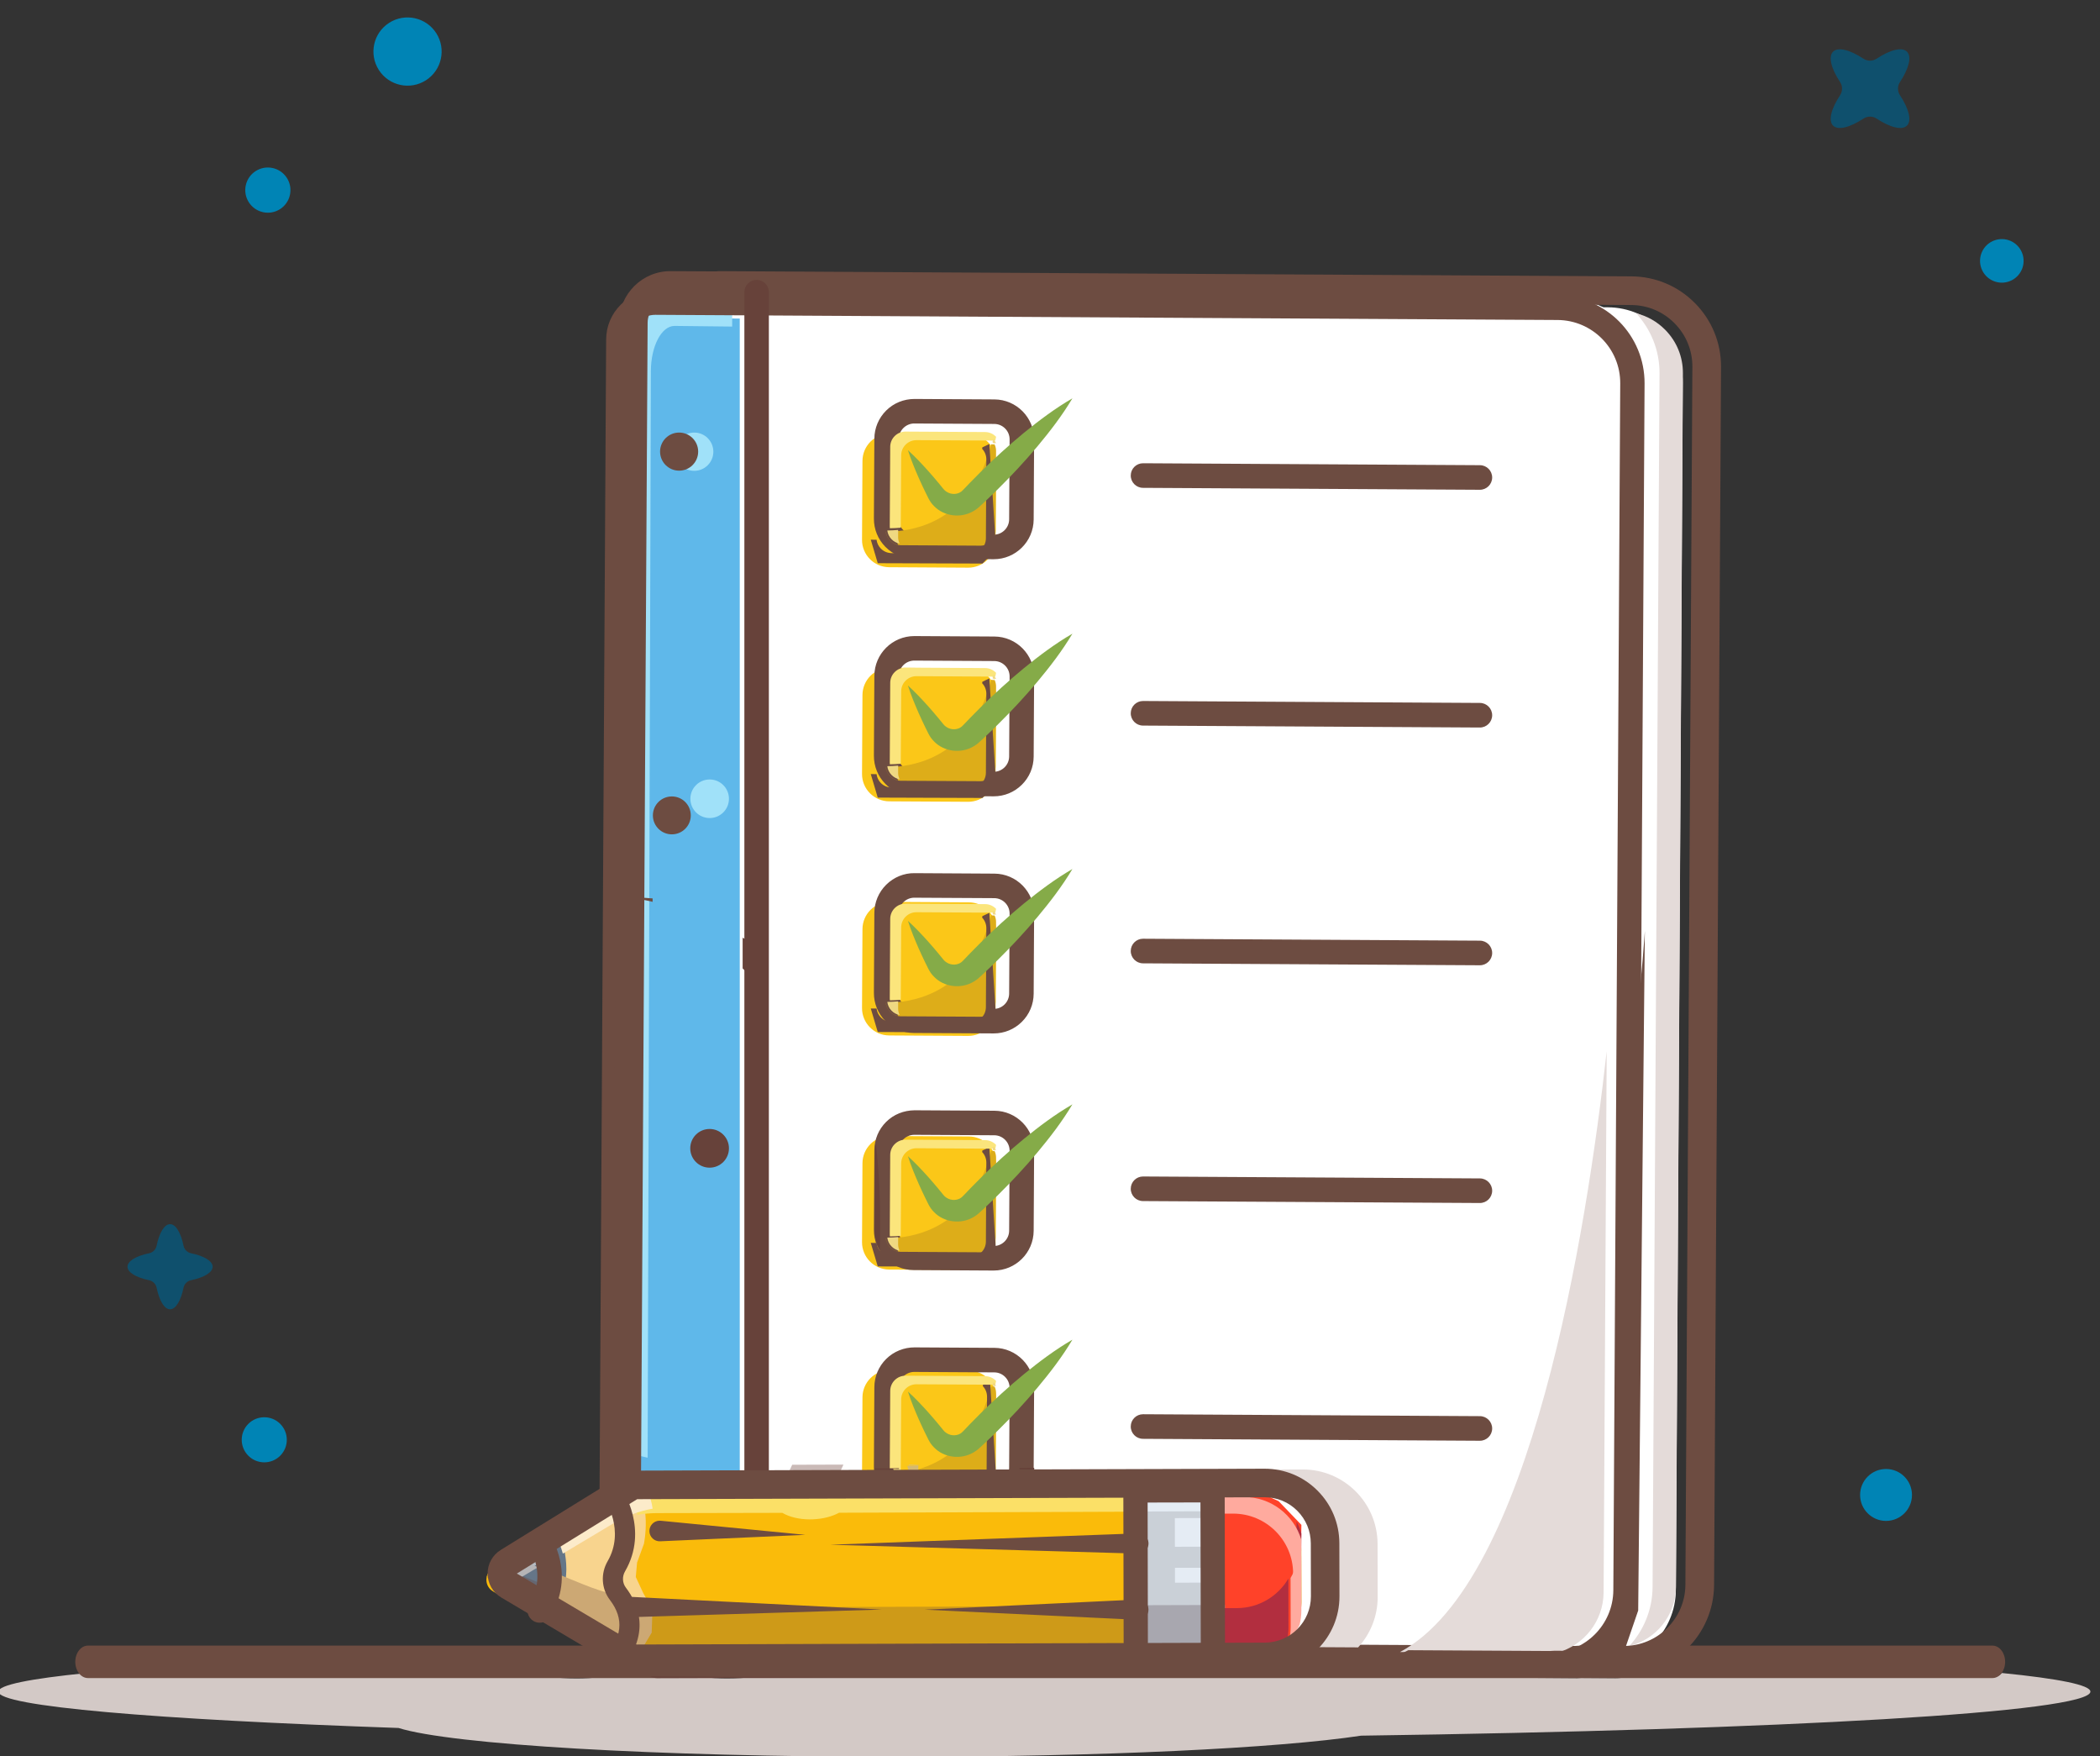 <?xml version="1.0" encoding="UTF-8" standalone="no"?>
<!-- Created with Inkscape (http://www.inkscape.org/) -->

<svg
   xmlns:dc="http://purl.org/dc/elements/1.1/"
   xmlns:cc="http://creativecommons.org/ns#"
   xmlns:rdf="http://www.w3.org/1999/02/22-rdf-syntax-ns#"
   xmlns:svg="http://www.w3.org/2000/svg"
   xmlns="http://www.w3.org/2000/svg"
   xmlns:sodipodi="http://sodipodi.sourceforge.net/DTD/sodipodi-0.dtd"
   xmlns:inkscape="http://www.inkscape.org/namespaces/inkscape"
   width="896.959mm"
   height="750mm"
   viewBox="0 0 896.959 750"
   version="1.1"
   id="svg6329"
   inkscape:version="0.92.4 (5da689c313, 2019-01-14)"
   sodipodi:docname="Servicios - icono psicologa infantil.svg">
  <rect x="0" y="0" width="896.959" height="750" fill="#333333" stroke="none"/>
  <defs
     id="defs6323">
    <clipPath
       clipPathUnits="userSpaceOnUse"
       id="clipPath432">
      <path
         d="m 23753.9,5593.7 -3.8,1810 -818,-1.8 3.8,-1809.9 818,1.7"
         id="path430-6"
         inkscape:connector-curvature="0" />
    </clipPath>
  </defs>
  <sodipodi:namedview
     id="base"
     pagecolor="#ffffff"
     bordercolor="#666666"
     borderopacity="1.0"
     inkscape:pageopacity="0.0"
     inkscape:pageshadow="2"
     inkscape:zoom="0.0875"
     inkscape:cx="1278.1208"
     inkscape:cy="1529.5403"
     inkscape:document-units="mm"
     inkscape:current-layer="layer1"
     showgrid="false"
     fit-margin-top="0"
     fit-margin-left="0"
     fit-margin-right="0"
     fit-margin-bottom="0"
     inkscape:window-width="1920"
     inkscape:window-height="1017"
     inkscape:window-x="-8"
     inkscape:window-y="-8"
     inkscape:window-maximized="1" />
  <g
     inkscape:label="Capa 1"
     inkscape:groupmode="layer"
     id="layer1"
     transform="translate(509.589,449.566)">
    <g
       transform="matrix(0.066,0,0,-0.085,-692.527,484.947)"
       id="g26-108"
       style="fill:#d3c9c6;fill-opacity:1">
      <path
         inkscape:connector-curvature="0"
         id="path28-6"
         style="fill:#d3c9c6;fill-opacity:1;fill-rule:nonzero;stroke:none"
         d="m 8585.86,2168.22 c -1575.56,0 -2894.74,61.95 -3235.03,145.01 -1576.79,42.5 -2589.55,108.45 -2589.55,182.56 0,33.31 204.38,64.95 572.52,93.54 14.41,-12.72 33.35,-20.44 54.09,-20.44 h 2948.5 c 49.13,-3.91 106.13,-6.82 166.93,-6.82 54.37,0 106.17,2.29 155.35,6.82 h 663.81 c 49.13,-4.53 100.98,-6.82 155.3,-6.82 60.66,0 117.66,2.91 166.74,6.82 h 4373.68 l 955.1,-5.48 c 1.5,-0.05 2.9,-0.05 4.4,-0.05 8.7,0 17.1,0.67 26.7,1.28 l 218.9,-1.23 c 0.9,0 1.7,0 2.6,0 23.9,0 47.4,1.86 70.2,5.48 h 2377.3 c 20.7,0 39.7,7.72 54,20.44 368.2,-28.59 572.6,-60.23 572.6,-93.54 0,-103.65 -1983.1,-191.47 -4719.7,-221.21 -535.5,-62.95 -1675.07,-106.36 -2994.44,-106.36" />
    </g>
    <g
       transform="matrix(0.064,0,0,-0.082,-696.347,484.947)"
       id="g34-8"
       style="fill:#6d4c41;fill-opacity:1">
      <path
         inkscape:connector-curvature="0"
         id="path36-03"
         style="fill:#6d4c41;fill-opacity:1;fill-rule:nonzero;stroke:none"
         d="M 16215.4,2657.74 H 3505.07 c -46.69,0 -84.54,37.81 -84.54,84.55 0,46.69 37.85,84.5 84.54,84.5 H 16215.4 c 46.7,0 84.6,-37.81 84.6,-84.5 0,-46.74 -37.9,-84.55 -84.6,-84.55" />
    </g>
    <g
       transform="matrix(0.071,0,0,-0.071,-948.036,484.947)"
       id="g38-90">
      <path
         inkscape:connector-curvature="0"
         id="path40-5"
         style="fill:#ffffff;fill-opacity:1;fill-rule:nonzero;stroke:none"
         d="m 15801.9,3148.66 -5651,32.35 45.6,7956.69 c 0.6,115.1 94.5,208 209.7,207.3 l 5442.5,-31.1 c 249.9,-1.5 451.3,-205.2 449.8,-455.1 l -41.6,-7260.28 c -1.4,-249.87 -205.1,-451.34 -455,-449.86" />
    </g>
    <g
       transform="matrix(0.071,0,0,-0.071,-948.036,484.947)"
       id="g42-40">
      <path
         inkscape:connector-curvature="0"
         id="path44-4"
         style="fill:#e4dbd9;fill-opacity:1;fill-rule:nonzero;stroke:none"
         d="m 15976.4,3261.83 c 86.5,93.55 139.7,218.34 140.5,355.45 l 41.8,7298.92 c 0.8,139.3 -52.7,266.5 -140.6,361.6 65.8,-16 126,-49.8 174.7,-99.2 69.4,-70.1 107.2,-163 106.6,-261.5 l -41.8,-7298.9 c -0.9,-172.55 -120.7,-317.1 -281.2,-356.37" />
    </g>
    <g
       transform="matrix(0.07,0,0,-0.07,-948.036,484.947)"
       id="g46-75">
      <path
         inkscape:connector-curvature="0"
         id="path48-45"
         style="fill:#ffffff;fill-opacity:1;fill-rule:nonzero;stroke:none"
         d="m 15792.6,3207.43 -5756.5,32.95 46.4,8105.22 c 0.7,117.3 96.4,211.9 213.7,211.2 l 5544,-31.8 c 254.6,-1.4 459.8,-209 458.3,-463.5 l -42.3,-7395.81 c -1.5,-254.53 -209,-459.76 -463.6,-458.26" />
    </g>
    <g
       transform="matrix(0.049,0,0,-0.049,-948.036,484.947)"
       id="g50-57">
      <path
         inkscape:connector-curvature="0"
         id="path52-3"
         style="fill:#5fb8ea;fill-opacity:1;fill-rule:nonzero;stroke:none"
         d="m 14645.6,16300 h -1.2 c -113,0 -205.2,-91.6 -205.9,-204.7 l -65.2,-11376.72 1022.9,-5.85 V 16295.6 l -750.6,4.4" />
    </g>
    <g
       transform="matrix(0.049,0,0,-0.094,-948.036,1212.526)"
       id="g54-10">
      <path
         inkscape:connector-curvature="0"
         id="path56-75"
         style="fill:#a0e1f9;fill-opacity:1;fill-rule:nonzero;stroke:none"
         d="m 14593.3,11059.8 c -0.5,0 -1.1,0.1 -1.7,0.2 -58,7.5 -114,13.6 -168.2,18.3 l 28.7,5024 c 0.7,109.5 88.3,197.5 199.6,197.5 0.1,0 0.2,0 0.3,0 l 394,-2.2 c 0.8,0 1.6,-0.1 2.4,-0.1 3.9,0 8.2,0.4 12.3,0.9 6.6,0.8 13.2,1.6 19.8,1.6 1.3,0 2.6,-0.1 3.8,-0.2 l 246,-1.4 v -100.1 l -501.6,2.9 h -1.2 c -113.1,0 -205.3,-91.7 -206,-204.9 l -28.2,-4936.5" />
    </g>
    <g
       transform="matrix(0.046,0,0,-0.046,-948.036,484.947)"
       id="g58-86">
      <path
         inkscape:connector-curvature="0"
         id="path60-4"
         style="fill:#a0e1f9;fill-opacity:1;fill-rule:nonzero;stroke:none"
         d="m 15977.5,15944.7 c -98.2,0 -177.7,79.5 -177.7,177.7 0,98.1 79.5,177.6 177.7,177.6 98.1,0 177.6,-79.5 177.6,-177.6 0,-98.2 -79.5,-177.7 -177.6,-177.7" />
    </g>
    <g
       transform="matrix(0.046,0,0,-0.046,-948.036,484.947)"
       id="g62-71">
      <path
         inkscape:connector-curvature="0"
         id="path64-35"
         style="fill:#a0e1f9;fill-opacity:1;fill-rule:nonzero;stroke:none"
         d="m 16121,12721.5 c -98.9,0 -179.2,80.1 -179.2,179 0,98.9 80.3,179.1 179.2,179.1 98.8,0 179,-80.2 179,-179.1 0,-98.9 -80.2,-179 -179,-179" />
    </g>
    <g
       transform="matrix(0.07,0,0,-0.07,-948.036,484.947)"
       id="g66-4"
       style="fill:#6d4c41;fill-opacity:1">
      <path
         inkscape:connector-curvature="0"
         id="path68-66"
         style="fill:#6d4c41;fill-opacity:1;fill-rule:nonzero;stroke:none"
         d="m 10064.9,3299.37 5655.9,-32.34 c 0.8,-0.05 1.6,-0.05 2.3,-0.05 211,0 383.3,171.08 384.6,382.36 l 42.1,7361.96 c 1.2,212.1 -170.3,385.6 -382.4,386.8 l -5504.4,31.6 h -0.8 c -40.2,0 -78,-15.6 -106.6,-43.8 -28.8,-28.5 -44.7,-66.5 -44.9,-107 l -45.8,-7979.53 m 5658.2,-180.91 c -1,0 -2,0 -3.1,0 l -5730.14,32.86 c -41.06,0.23 -74.09,33.66 -73.86,74.66 l 46.14,8053.82 c 0.46,80.2 32.1,155.3 89.06,211.7 56.6,55.9 131.5,86.7 211,86.7 0.5,0 1.1,0 1.7,0 l 5504.4,-31.6 c 293.9,-1.7 531.7,-242.2 530,-536.1 l -42.1,-7361.97 c -1.7,-292.92 -240.5,-530.07 -533.1,-530.07" />
    </g>
    <g
       transform="matrix(0.072,0,0,-0.072,-948.036,484.947)"
       id="g70-4"
       style="fill:#6d4c41;fill-opacity:1">
      <path
         inkscape:connector-curvature="0"
         id="path72-00"
         style="fill:#6d4c41;fill-opacity:1;fill-rule:nonzero;stroke:none"
         d="m 15457,3218.82 h 0.2 l 263.4,-1.48 c 0.7,0 1.5,0 2.1,0 200.4,-0.05 364,162.42 365.1,363.07 l 41.4,7222.69 c 0.6,97.5 -36.9,189.4 -105.5,258.8 -68.5,69.4 -160,107.9 -257.6,108.4 l -5400.2,30.9 c -5.4,0.3 -10.9,-0.4 -16.2,-1 -3.4,-0.3 -6.9,-0.6 -10.1,-0.5 l -270.8,1.5 c -76.53,0.1 -136.87,-60.4 -137.32,-135.7 l -44.75,-7816.43 5536.77,-31.73 c 8.3,-0.34 17,0.63 25.5,1.19 2,0.12 5.9,0.29 8,0.29 m 265.7,-171.48 c -1,0 -2,0 -3.1,0 l -260.2,1.47 c -13.3,-0.85 -24.7,-1.81 -36.9,-1.47 l -5621.77,32.18 c -46.9,0.28 -84.74,38.57 -84.52,85.48 l 45.27,7901.4 c 1.01,169.1 139.58,307.1 308.32,304.8 l 266,-1.5 c 10.9,1.1 20.8,1.5 31,1.5 l 5400.3,-30.9 c 143,-0.8 277,-57.2 377.6,-158.9 100.4,-101.6 155.3,-236.4 154.5,-379.3 l -41.3,-7222.65 c -1.7,-294.07 -241.5,-532.11 -535.2,-532.11" />
    </g>
    <g
       transform="matrix(0.053,0,0,-0.053,-948.036,484.947)"
       id="g74-14">
      <path
         inkscape:connector-curvature="0"
         id="path76-4"
         style="fill:#fbc718;fill-opacity:1;fill-rule:nonzero;stroke:none"
         d="m 16074.2,13058.5 -635.6,3.7 c -121.7,0.7 -219.8,99.9 -219,221.5 l 3.6,635.7 c 0.7,121.6 99.9,219.6 221.5,218.9 l 635.7,-3.6 c 121.6,-0.7 219.6,-99.9 218.9,-221.6 l -3.6,-635.6 c -0.7,-121.6 -99.9,-219.7 -221.5,-219" />
    </g>
    <g
       transform="matrix(0.054,0,0,-0.054,-948.036,484.947)"
       id="g78-20"
       style="fill:#6d4c41;fill-opacity:1">
      <path
         inkscape:connector-curvature="0"
         id="path80-32"
         style="fill:#6d4c41;fill-opacity:1;fill-rule:nonzero;stroke:none"
         d="m 15978.8,13077.6 h 0.7 c 66.9,0 121.6,54.3 121.9,121.2 l 3.7,631.9 c 0.1,32.6 -12.3,63.3 -35.3,86.4 -22.9,23.2 -53.4,36 -86,36.2 l -631.8,3.6 c -31,0.6 -63.3,-12.3 -86.4,-35.2 -23.3,-22.9 -36.1,-53.4 -36.2,-86 l -3.6,-631.8 c -0.3,-32.6 12.2,-63.3 35.2,-86.5 22.8,-23.1 53.4,-36 85.9,-36.1 l 631.9,-3.7 m 0.7,-194 h -1.8 l -631.9,3.6 c -84.3,0.5 -163.5,33.8 -222.8,93.8 -59.3,60.1 -91.7,139.5 -91.3,223.9 l 3.6,631.9 c 0.6,84.4 33.9,163.5 93.8,222.9 60.1,59.3 139,91 223.9,91.2 l 631.9,-3.6 c 174.2,-1 315.1,-143.5 314.1,-317.7 l -3.6,-631.9 c -1,-173.5 -142.5,-314.1 -315.9,-314.1" />
    </g>
    <g
       transform="matrix(0.053,0,0,-0.053,-948.036,484.947)"
       id="g82-28">
      <path
         inkscape:connector-curvature="0"
         id="path84-38"
         style="fill:#ddad19;fill-opacity:1;fill-rule:nonzero;stroke:none"
         d="m 16172.8,13235.7 -0.7,0.1 -639.5,3.7 c -33,0.1 -63.9,13.2 -87.1,36.6 -19.4,19.6 -31.5,44.7 -34.8,71.7 0.3,0 0.5,0 0.7,0 3.2,-26.8 15.2,-51.7 34.6,-71.2 17.7,-18.1 40.1,-29.7 64.3,-34.2 -7.5,16.2 -11.9,33.9 -11.7,52.2 l 0.3,57.7 c 572.4,53.2 726.7,549.4 760.5,700.3 l 5.8,-0.1 c 7.5,0 15,-0.9 22.2,-2.2 v 0 0 c -5.5,11.8 -12.6,23 -21.8,32.7 0.1,0.3 0.1,0.5 0.1,0.8 22.2,-23.2 34.3,-53.6 34.1,-85.8 l -3.6,-639.5 c -0.4,-67.8 -55.7,-122.8 -123.4,-122.8" />
    </g>
    <g
       transform="matrix(0.053,0,0,-0.053,-948.036,484.947)"
       id="g86-85"
       style="fill:#6d4c41;fill-opacity:1">
      <path
         inkscape:connector-curvature="0"
         id="path88-04"
         style="fill:#6d4c41;fill-opacity:1;fill-rule:nonzero;stroke:none"
         d="m 16190.1,13091.7 -843.7,2.8 -56.3,189.6 c 11.1,-0.3 21.9,-0.5 32.6,-0.5 4.7,0 9.4,0 14,0.1 3.3,-26.9 15.3,-51.9 34.6,-71.4 23.1,-23.3 53.8,-36.3 86.6,-36.4 l 636.5,-3.7 0.7,-0.1 c 67.3,0 122.4,54.7 122.8,122.2 l 3.6,636.4 c 0.2,32.1 -11.8,62.3 -33.9,85.5 1.4,7.8 2,12 2,12 l 56.2,26.7 54.2,-849.5 -109.9,-113.7" />
    </g>
    <g
       transform="matrix(0.053,0,0,-0.053,-948.036,484.947)"
       id="g90-8">
      <path
         inkscape:connector-curvature="0"
         id="path92-7"
         style="fill:#fbe57c;fill-opacity:1;fill-rule:nonzero;stroke:none"
         d="m 15444,13376.1 c -0.6,5.2 -0.9,10.4 -0.9,15.7 l 3.7,640.8 c 0.2,32.9 13.2,63.8 36.6,86.9 23.1,22.8 53.7,35.5 86.3,35.5 0.2,0 0.5,0 0.9,0 l 640.8,-3.7 c 32.8,-0.2 63.7,-13.2 86.8,-36.5 0.6,-0.7 1.2,-1.3 1.8,-2 -1.3,-7.3 -3.3,-17.7 -6.2,-30.4 l -635,3.6 c -0.3,0 -0.6,0 -0.8,0 -32.6,0 -63.3,-12.7 -86.5,-35.5 -23.3,-23.1 -36.3,-54 -36.4,-86.8 l -3.4,-583.1 c -28.1,-2.6 -57.4,-4.1 -87.7,-4.5" />
    </g>
    <g
       transform="matrix(0.053,0,0,-0.053,-948.036,484.947)"
       id="g94-4">
      <path
         inkscape:connector-curvature="0"
         id="path96-7"
         style="fill:#efd882;fill-opacity:1;fill-rule:nonzero;stroke:none"
         d="m 15522.3,13252.6 c -24.2,4.6 -46.6,16.2 -64.3,34.2 -19.5,19.6 -31.4,44.5 -34.7,71.4 30.2,0.4 59.5,1.9 87.6,4.5 l -0.3,-57.8 c -0.2,-18.4 4.2,-36 11.7,-52.3 m 777.7,808.5 c -7.3,1.4 -14.7,2.3 -22.2,2.3 l -5.8,0.1 c 2.9,12.7 4.9,23.1 6.2,30.4 9.2,-9.7 16.3,-20.9 21.8,-32.8" />
    </g>
    <g
       transform="matrix(0.065,0,0,-0.065,-948.036,484.947)"
       id="g98-5">
      <path
         inkscape:connector-curvature="0"
         id="path100-6"
         style="fill:#ffffff;fill-opacity:1;fill-rule:nonzero;stroke:none"
         d="m 14109.6,11137 2190.4,-12.5" />
    </g>
    <g
       transform="matrix(0.066,0,0,-0.066,-948.036,484.947)"
       id="g102-01"
       style="fill:#6d4c41;fill-opacity:1">
      <path
         inkscape:connector-curvature="0"
         id="path104-93"
         style="fill:#6d4c41;fill-opacity:1;fill-rule:nonzero;stroke:none"
         d="m 16220.2,10990.4 h -0.5 l -2179.7,12.5 c -43.9,0.3 -79.4,36.1 -79.1,80 0.2,43.8 35.8,79.1 79.5,79.1 h 0.5 l 2179.7,-12.5 c 44,-0.2 79.4,-36 79.2,-80 -0.3,-43.8 -35.9,-79.1 -79.6,-79.1" />
    </g>
    <g
       transform="matrix(0.055,0,0,-0.055,-948.036,484.947)"
       id="g106-0"
       style="fill:#85ab48;fill-opacity:1">
      <path
         inkscape:connector-curvature="0"
         id="path108-40"
         style="fill:#85ab48;fill-opacity:1;fill-rule:nonzero;stroke:none"
         d="m 15022.6,13495.8 c 58.3,-52.8 110.9,-109.2 162.3,-166.6 25.4,-28.8 50.5,-57.8 74.9,-87.3 l 36.3,-44.4 c 6.7,-9.1 9.7,-10.1 14.2,-15.1 5,-3.2 8.6,-7.4 13.6,-10 37.6,-24.1 85.9,-20 114.7,3.2 8.3,6.3 41.5,42 66.3,67.9 l 80.2,81 c 108,107 220.6,209.3 338.4,306.2 118.3,96.5 240.7,188.8 376.5,267.7 -80.4,-134.8 -174.2,-256.2 -272,-373.4 -98.3,-116.7 -201.9,-228.1 -310,-334.9 l -82,-79.2 -41.7,-38.9 c -10.8,-10 -35.2,-33.6 -59.5,-47.2 -99.3,-60.9 -233,-42.4 -308.8,36.6 -10.1,9.1 -18,20.1 -26.2,30.6 -6.5,10.5 -15.5,24.3 -18.6,31.5 l -25.4,51.4 c -16.8,34.4 -32.9,69.2 -48.6,104.3 -30.9,70.5 -60.5,141.7 -84.6,216.6" />
    </g>
    <g
       transform="matrix(0.053,0,0,-0.053,-948.036,484.947)"
       id="g110-5">
      <path
         inkscape:connector-curvature="0"
         id="path112-98"
         style="fill:#fbc718;fill-opacity:1;fill-rule:nonzero;stroke:none"
         d="m 16074.2,11172.3 -635.6,3.6 c -121.7,0.7 -219.8,99.9 -219,221.5 l 3.6,635.6 c 0.7,121.7 99.9,219.7 221.5,219 l 635.7,-3.7 c 121.6,-0.6 219.6,-99.8 218.9,-221.4 l -3.6,-635.7 c -0.7,-121.6 -99.9,-219.6 -221.5,-218.9" />
    </g>
    <g
       transform="matrix(0.054,0,0,-0.054,-948.036,484.947)"
       id="g114-61"
       style="fill:#6d4c41;fill-opacity:1">
      <path
         inkscape:connector-curvature="0"
         id="path116-13"
         style="fill:#6d4c41;fill-opacity:1;fill-rule:nonzero;stroke:none"
         d="m 15351.3,12081.9 c -67,0 -121.6,-54.2 -121.9,-121.2 l -3.6,-631.9 c -0.3,-32.6 12.2,-63.3 35.2,-86.4 22.8,-23.2 53.4,-36 85.9,-36.2 l 631.9,-3.6 h 0.7 c 67,0 121.6,54.2 121.9,121.2 l 3.7,631.8 c 0.1,32.6 -12.3,63.3 -35.3,86.5 -22.9,23.1 -53.4,36 -86,36.2 l -631.8,3.6 h -0.7 m 628.3,-1073.3 h -1.9 l -631.9,3.6 c -84.4,0.5 -163.5,33.8 -222.8,93.9 -59.3,59.9 -91.7,139.5 -91.3,223.9 l 3.6,631.8 c 1.1,173.6 142.6,314 315.9,314 h 1.8 l 631.9,-3.6 c 174.2,-1 315.1,-143.4 314.1,-317.6 l -3.6,-631.9 c -0.5,-84.4 -33.8,-163.6 -93.8,-222.8 -59.6,-58.9 -138.3,-91.3 -222,-91.3" />
    </g>
    <g
       transform="matrix(0.053,0,0,-0.053,-948.036,484.947)"
       id="g118-4">
      <path
         inkscape:connector-curvature="0"
         id="path120-0"
         style="fill:#ddad19;fill-opacity:1;fill-rule:nonzero;stroke:none"
         d="m 16172.8,11338.1 h -0.7 l -639.5,3.6 c -33,0.2 -63.9,13.2 -87.1,36.7 -19.4,19.7 -31.5,44.7 -34.8,71.7 0.3,0 0.5,0 0.7,0 3.2,-26.9 15.2,-51.7 34.6,-71.3 17.7,-17.9 40.1,-29.6 64.3,-34.2 -7.5,16.3 -11.9,33.9 -11.7,52.4 l 0.3,57.7 c 572.4,53.2 726.7,549.3 760.5,700.2 h 5.8 c 7.5,-0.1 15,-0.9 22.2,-2.3 v 0 0 c -5.5,11.8 -12.6,23 -21.8,32.7 0.1,0.3 0.1,0.6 0.1,0.8 22.2,-23.2 34.3,-53.6 34.1,-85.9 l -3.6,-639.5 c -0.4,-67.8 -55.7,-122.6 -123.4,-122.6" />
    </g>
    <g
       transform="matrix(0.053,0,0,-0.053,-948.036,484.947)"
       id="g122-774"
       style="fill:#6d4c41;fill-opacity:1">
      <path
         inkscape:connector-curvature="0"
         id="path124-05"
         style="fill:#6d4c41;fill-opacity:1;fill-rule:nonzero;stroke:none"
         d="m 16190.1,11203.1 -843.7,2.8 -56.3,189.6 c 11.1,-0.3 21.9,-0.5 32.6,-0.5 4.7,0 9.4,0.1 14,0.1 3.3,-26.9 15.3,-51.8 34.6,-71.4 23.1,-23.3 53.8,-36.3 86.6,-36.5 l 636.5,-3.6 h 0.7 c 67.4,0 122.4,54.6 122.8,122.1 l 3.6,636.4 c 0.2,32.1 -11.8,62.4 -33.9,85.5 1.4,7.8 2,12 2,12 l 56.2,26.7 54.2,-849.5 -109.9,-113.7" />
    </g>
    <g
       transform="matrix(0.053,0,0,-0.053,-948.036,484.947)"
       id="g126-92">
      <path
         inkscape:connector-curvature="0"
         id="path128-6"
         style="fill:#fbe57c;fill-opacity:1;fill-rule:nonzero;stroke:none"
         d="m 15444,11474.3 c -0.6,5.2 -0.9,10.5 -0.9,15.8 l 3.7,640.9 c 0.2,32.8 13.2,63.6 36.6,86.7 23.1,22.9 53.7,35.6 86.3,35.6 0.2,0 0.5,0 0.9,0 l 640.8,-3.7 c 32.8,-0.2 63.7,-13.1 86.8,-36.6 0.6,-0.6 1.2,-1.3 1.8,-1.9 -1.3,-7.3 -3.3,-17.6 -6.2,-30.5 l -635,3.7 c -0.3,0 -0.6,0 -0.9,0 -32.5,0 -63.2,-12.7 -86.4,-35.6 -23.3,-23.1 -36.3,-53.9 -36.4,-86.7 l -3.4,-583.1 c -28.1,-2.6 -57.4,-4.2 -87.7,-4.6" />
    </g>
    <g
       transform="matrix(0.053,0,0,-0.053,-948.036,484.947)"
       id="g130-9">
      <path
         inkscape:connector-curvature="0"
         id="path132-87"
         style="fill:#efd882;fill-opacity:1;fill-rule:nonzero;stroke:none"
         d="m 15522.3,11353.4 c -24.2,4.6 -46.6,16.3 -64.3,34.2 -19.5,19.6 -31.4,44.5 -34.7,71.4 30.2,0.4 59.5,2 87.6,4.6 l -0.3,-57.8 c -0.2,-18.5 4.2,-36.1 11.7,-52.4 m 777.7,808.6 c -7.3,1.4 -14.7,2.2 -22.2,2.3 h -5.8 c 2.9,12.8 4.9,23.1 6.2,30.5 9.2,-9.8 16.3,-21 21.8,-32.8" />
    </g>
    <g
       transform="matrix(0.065,0,0,-0.065,-948.036,484.947)"
       id="g134-48">
      <path
         inkscape:connector-curvature="0"
         id="path136-75"
         style="fill:#ffffff;fill-opacity:1;fill-rule:nonzero;stroke:none"
         d="M 14109.6,9591.22 16300,9578.66" />
    </g>
    <g
       transform="matrix(0.066,0,0,-0.066,-948.036,484.947)"
       id="g138-69"
       style="fill:#6d4c41;fill-opacity:1">
      <path
         inkscape:connector-curvature="0"
         id="path140-88"
         style="fill:#6d4c41;fill-opacity:1;fill-rule:nonzero;stroke:none"
         d="m 16220.2,9452.17 h -0.5 l -2179.7,12.5 c -43.9,0.24 -79.4,36.06 -79.1,79.99 0.2,43.8 35.8,79.13 79.5,79.13 h 0.5 l 2179.7,-12.5 c 44,-0.25 79.4,-36.07 79.2,-79.99 -0.3,-43.8 -35.9,-79.13 -79.6,-79.13" />
    </g>
    <g
       transform="matrix(0.055,0,0,-0.055,-948.036,484.947)"
       id="g142-61"
       style="fill:#85ab48;fill-opacity:1">
      <path
         inkscape:connector-curvature="0"
         id="path144-79"
         style="fill:#85ab48;fill-opacity:1;fill-rule:nonzero;stroke:none"
         d="m 15022.6,11668.7 c 58.3,-52.8 110.9,-109.4 162.3,-166.6 25.4,-28.9 50.5,-57.9 74.9,-87.4 l 36.3,-44.4 c 6.7,-9.1 9.7,-10.1 14.2,-15.1 5,-3.2 8.6,-7.4 13.6,-10 37.6,-24.1 85.9,-19.9 114.7,3.2 8.3,6.3 41.5,42.1 66.3,67.9 l 80.2,81 c 108,107 220.6,209.2 338.4,306.2 118.3,96.5 240.7,188.8 376.5,267.7 -80.4,-134.9 -174.2,-256.2 -272,-373.4 -98.3,-116.6 -201.9,-228.1 -310,-334.8 l -82,-79.2 -41.7,-38.9 c -10.8,-10.1 -35.2,-33.7 -59.5,-47.3 -99.3,-60.8 -233,-42.4 -308.8,36.6 -10.1,9.1 -18,20.2 -26.2,30.6 -6.5,10.5 -15.5,24.3 -18.6,31.5 l -25.4,51.5 c -16.8,34.4 -32.9,69.2 -48.6,104.2 -30.9,70.5 -60.5,141.7 -84.6,216.7" />
    </g>
    <g
       transform="matrix(0.053,0,0,-0.053,-948.036,484.947)"
       id="g146-43">
      <path
         inkscape:connector-curvature="0"
         id="path148-44"
         style="fill:#fbc718;fill-opacity:1;fill-rule:nonzero;stroke:none"
         d="m 16074.2,9285.97 -635.6,3.64 c -121.7,0.68 -219.8,99.91 -219,221.52 l 3.6,635.57 c 0.7,121.7 99.9,219.7 221.5,219.1 l 635.7,-3.7 c 121.6,-0.7 219.6,-99.9 218.9,-221.5 l -3.6,-635.61 c -0.7,-121.69 -99.9,-219.7 -221.5,-219.02" />
    </g>
    <g
       transform="matrix(0.054,0,0,-0.054,-948.036,484.947)"
       id="g150-4"
       style="fill:#6d4c41;fill-opacity:1">
      <path
         inkscape:connector-curvature="0"
         id="path152-2"
         style="fill:#6d4c41;fill-opacity:1;fill-rule:nonzero;stroke:none"
         d="m 15351.2,10206.9 c -32.2,0 -62.7,-12.5 -85.6,-35.2 -23.3,-22.9 -36.1,-53.5 -36.2,-86.1 l -3.6,-631.76 c -0.3,-32.58 12.2,-63.34 35.2,-86.5 22.8,-23.15 53.4,-35.97 85.9,-36.19 l 631.9,-3.62 h 0.8 c 32.3,0 62.6,12.52 85.6,35.22 23.2,22.92 36,53.46 36.2,86.04 l 3.7,631.91 c 0.3,67.2 -54,122.1 -121.3,122.6 l -631.8,3.5 -0.8,0.1 m 628.4,-1073.33 h -1.9 l -631.9,3.62 c -84.4,0.52 -163.5,33.86 -222.8,93.81 -59.3,60.03 -91.7,139.51 -91.3,223.9 l 3.6,631.9 c 0.6,84.4 33.9,163.5 93.8,222.8 60.1,59.4 141.1,92.6 223.9,91.3 l 631.9,-3.7 c 174.2,-1 315.1,-143.5 314.1,-317.7 l -3.6,-631.84 c -0.5,-84.39 -33.8,-163.5 -93.8,-222.85 -59.6,-58.89 -138.3,-91.24 -222,-91.24" />
    </g>
    <g
       transform="matrix(0.053,0,0,-0.053,-948.036,484.947)"
       id="g154-5">
      <path
         inkscape:connector-curvature="0"
         id="path156-51"
         style="fill:#ddad19;fill-opacity:1;fill-rule:nonzero;stroke:none"
         d="m 16172.8,9440.34 h -0.7 l -639.5,3.66 c -33,0.23 -63.9,13.21 -87.1,36.64 -19.4,19.69 -31.5,44.8 -34.8,71.82 0.3,0 0.5,0 0.7,0 3.2,-26.86 15.2,-51.75 34.6,-71.36 17.7,-17.94 40.1,-29.54 64.3,-34.12 -7.5,16.26 -11.9,33.89 -11.7,52.28 l 0.3,57.7 c 572.4,53.2 726.7,549.34 760.5,700.24 h 5.8 c 7.5,0 15,-1 22.2,-2.3 v 0 0 c -5.5,11.8 -12.6,22.9 -21.8,32.7 0.1,0.2 0.1,0.6 0.1,0.8 21.3,-22.4 34.3,-52.6 34.1,-85.8 l -3.6,-639.53 c -0.2,-32.97 -13.2,-63.88 -36.7,-87.09 -23.2,-22.97 -54,-35.64 -86.7,-35.64" />
    </g>
    <g
       transform="matrix(0.053,0,0,-0.053,-948.036,484.947)"
       id="g158-46"
       style="fill:#6d4c41;fill-opacity:1">
      <path
         inkscape:connector-curvature="0"
         id="path160-91"
         style="fill:#6d4c41;fill-opacity:1;fill-rule:nonzero;stroke:none"
         d="m 16190.1,9314.55 -843.7,2.81 -56.3,189.51 c 11.1,-0.23 21.9,-0.38 32.6,-0.38 4.7,0 9.4,0 14,0.08 3.3,-26.89 15.3,-51.88 34.6,-71.48 23.1,-23.32 53.8,-36.23 86.6,-36.46 l 636.5,-3.65 h 0.7 c 32.6,0 63.2,12.61 86.3,35.48 23.3,23.09 36.3,53.85 36.5,86.67 l 3.6,636.47 c 0.2,33 -12.7,63.1 -33.9,85.4 1.4,7.8 2,12 2,12 l 56.2,26.8 54.2,-849.55 -109.9,-113.7" />
    </g>
    <g
       transform="matrix(0.053,0,0,-0.053,-948.036,484.947)"
       id="g162-01">
      <path
         inkscape:connector-curvature="0"
         id="path164-8"
         style="fill:#fbe57c;fill-opacity:1;fill-rule:nonzero;stroke:none"
         d="m 15444,9572.68 c -0.6,5.12 -0.9,10.4 -0.9,15.68 l 3.7,640.84 c 0.2,32.9 13.2,63.7 36.6,86.8 23.1,22.9 53.7,35.5 86.3,35.5 0.2,0 0.5,0 0.9,0 l 640.8,-3.6 c 32.8,-0.2 63.7,-13.2 86.8,-36.5 0.6,-0.7 1.2,-1.3 1.8,-2 -1.3,-7.4 -3.3,-17.7 -6.2,-30.5 l -635,3.6 c -0.3,0 -0.6,0 -0.8,0 -32.6,0 -63.3,-12.6 -86.5,-35.4 -23.3,-23.1 -36.3,-54 -36.4,-86.9 l -3.4,-583.01 c -28.1,-2.6 -57.4,-4.13 -87.7,-4.51" />
    </g>
    <g
       transform="matrix(0.053,0,0,-0.053,-948.036,484.947)"
       id="g166-92">
      <path
         inkscape:connector-curvature="0"
         id="path168-2"
         style="fill:#efd882;fill-opacity:1;fill-rule:nonzero;stroke:none"
         d="m 15522.3,9454.29 c -24.2,4.58 -46.6,16.19 -64.3,34.14 -19.5,19.63 -31.4,44.53 -34.7,71.42 30.2,0.38 59.5,1.91 87.6,4.5 l -0.3,-57.74 c -0.2,-18.41 4.2,-36.05 11.7,-52.32 m 777.7,808.51 c -7.3,1.4 -14.7,2.3 -22.2,2.3 l -5.8,0.1 c 2.9,12.7 4.9,23 6.2,30.4 9.2,-9.8 16.3,-21 21.8,-32.8" />
    </g>
    <g
       transform="matrix(0.065,0,0,-0.065,-948.036,484.947)"
       id="g170-59">
      <path
         inkscape:connector-curvature="0"
         id="path172-7"
         style="fill:#ffffff;fill-opacity:1;fill-rule:nonzero;stroke:none"
         d="M 14109.6,8045.4 16300,8032.9" />
    </g>
    <g
       transform="matrix(0.066,0,0,-0.066,-948.036,484.947)"
       id="g174-9"
       style="fill:#6d4c41;fill-opacity:1">
      <path
         inkscape:connector-curvature="0"
         id="path176-86"
         style="fill:#6d4c41;fill-opacity:1;fill-rule:nonzero;stroke:none"
         d="m 16220.2,7913.92 h -0.5 l -2179.7,12.5 c -43.9,0.24 -79.4,36.12 -79.1,80.05 0.2,43.8 35.8,79.13 79.5,79.13 h 0.5 l 2179.7,-12.5 c 44,-0.31 79.4,-36.13 79.2,-80.05 -0.3,-43.81 -35.9,-79.13 -79.6,-79.13" />
    </g>
    <g
       transform="matrix(0.055,0,0,-0.055,-948.036,484.947)"
       id="g178-3"
       style="fill:#85ab48;fill-opacity:1">
      <path
         inkscape:connector-curvature="0"
         id="path180-7"
         style="fill:#85ab48;fill-opacity:1;fill-rule:nonzero;stroke:none"
         d="m 15022.6,9841.48 c 58.3,-52.84 110.9,-109.35 162.3,-166.6 25.4,-28.81 50.5,-57.91 74.9,-87.38 l 36.3,-44.38 c 6.7,-9.04 9.7,-10.07 14.2,-15.07 5,-3.16 8.6,-7.42 13.6,-9.99 37.6,-24.11 85.9,-19.99 114.7,3.23 8.3,6.25 41.5,41.96 66.3,67.83 l 80.2,81.06 c 108,106.92 220.6,209.15 338.4,306.15 118.3,96.47 240.7,188.87 376.5,267.67 -80.4,-134.8 -174.2,-256.13 -272,-373.35 -98.3,-116.7 -201.9,-228.1 -310,-334.88 l -82,-79.22 -41.7,-38.88 c -10.8,-9.99 -35.2,-33.66 -59.5,-47.25 -99.3,-60.85 -233,-42.4 -308.8,36.6 -10.1,9.11 -18,20.13 -26.2,30.64 -6.5,10.51 -15.5,24.25 -18.6,31.45 l -25.4,51.44 c -16.8,34.4 -32.9,69.23 -48.6,104.29 -30.9,70.47 -60.5,141.75 -84.6,216.64" />
    </g>
    <g
       transform="matrix(0.053,0,0,-0.053,-948.036,484.947)"
       id="g182-3">
      <path
         inkscape:connector-curvature="0"
         id="path184-56"
         style="fill:#fbc718;fill-opacity:1;fill-rule:nonzero;stroke:none"
         d="m 16074.2,7399.73 -635.6,3.64 c -121.7,0.69 -219.8,99.84 -219,221.45 l 3.6,635.68 c 0.7,121.61 99.9,219.63 221.5,218.94 l 635.7,-3.64 c 121.6,-0.68 219.6,-99.83 218.9,-221.45 l -3.6,-635.67 c -0.7,-121.61 -99.9,-219.71 -221.5,-218.95" />
    </g>
    <g
       transform="matrix(0.054,0,0,-0.054,-948.036,484.947)"
       id="g186-56"
       style="fill:#6d4c41;fill-opacity:1">
      <path
         inkscape:connector-curvature="0"
         id="path188-23"
         style="fill:#6d4c41;fill-opacity:1;fill-rule:nonzero;stroke:none"
         d="m 15978.8,7452.55 0.7,-0.08 c 66.9,0 121.6,54.3 121.9,121.27 l 3.7,631.88 c 0.3,67.19 -54,122.24 -121.3,122.62 l -631.8,3.62 h -0.8 c -32.2,0 -62.7,-12.52 -85.6,-35.22 -23.3,-22.93 -36.1,-53.47 -36.2,-86.04 l -3.6,-631.81 c -0.3,-32.58 12.2,-63.27 35.2,-86.42 22.8,-23.15 53.4,-36.05 85.9,-36.2 l 631.9,-3.62 m 0.7,-194.04 h -1.8 l -631.9,3.7 c -84.3,0.45 -163.5,33.78 -222.8,93.81 -59.3,59.96 -91.7,139.51 -91.3,223.82 l 3.6,631.89 c 0.6,84.38 33.9,163.56 93.8,222.84 60.1,59.35 139,90.04 223.9,91.25 l 631.9,-3.62 c 174.2,-0.98 315.1,-143.51 314.1,-317.71 l -3.6,-631.81 c -1,-173.6 -142.5,-314.17 -315.9,-314.17" />
    </g>
    <g
       transform="matrix(0.053,0,0,-0.053,-948.036,484.947)"
       id="g190-6">
      <path
         inkscape:connector-curvature="0"
         id="path192-90"
         style="fill:#ddad19;fill-opacity:1;fill-rule:nonzero;stroke:none"
         d="m 16172.8,7542.61 -0.7,0.08 -639.5,3.66 c -33,0.15 -63.9,13.2 -87.1,36.63 -19.4,19.7 -31.5,44.73 -34.8,71.75 0.3,0 0.5,0 0.7,0 3.2,-26.87 15.2,-51.75 34.6,-71.29 17.7,-18.01 40.1,-29.61 64.3,-34.19 -7.5,16.26 -11.9,33.89 -11.7,52.36 l 0.3,57.7 c 572.4,53.12 726.7,549.31 760.5,700.2 h 5.8 c 7.5,-0.08 15,-0.99 22.2,-2.29 v 0 0 c -5.5,11.83 -12.6,22.97 -21.8,32.74 0.1,0.23 0.1,0.46 0.1,0.69 21.3,-22.36 34.3,-52.59 34.1,-85.79 l -3.6,-639.52 c -0.4,-67.78 -55.7,-122.73 -123.4,-122.73" />
    </g>
    <g
       transform="matrix(0.053,0,0,-0.053,-948.036,484.947)"
       id="g194-9"
       style="fill:#6d4c41;fill-opacity:1">
      <path
         inkscape:connector-curvature="0"
         id="path196-4"
         style="fill:#6d4c41;fill-opacity:1;fill-rule:nonzero;stroke:none"
         d="m 16190.1,7425.93 -843.7,2.81 -56.3,189.59 c 11.1,-0.3 21.9,-0.45 32.6,-0.45 4.7,0 9.4,0 14,0.08 3.3,-26.89 15.3,-51.81 34.6,-71.41 23.1,-23.32 53.8,-36.3 86.6,-36.46 l 636.5,-3.64 0.7,-0.08 c 67.3,0 122.4,54.69 122.8,122.14 l 3.6,636.45 c 0.2,33.04 -12.7,63.12 -33.9,85.38 1.4,7.9 2,12.15 2,12.15 l 56.2,26.66 54.2,-849.51 -109.9,-113.71" />
    </g>
    <g
       transform="matrix(0.053,0,0,-0.053,-948.036,484.947)"
       id="g198-7">
      <path
         inkscape:connector-curvature="0"
         id="path200-04"
         style="fill:#fbe57c;fill-opacity:1;fill-rule:nonzero;stroke:none"
         d="m 15444,7670.93 c -0.6,5.2 -0.9,10.4 -0.9,15.76 l 3.7,640.8 c 0.2,32.89 13.2,63.71 36.6,86.81 23.1,22.87 53.7,35.56 86.3,35.56 0.2,0 0.5,0 0.9,0 l 640.8,-3.67 c 32.8,-0.23 63.7,-13.15 86.8,-36.56 0.6,-0.61 1.2,-1.3 1.8,-1.91 -1.3,-7.42 -3.3,-17.67 -6.2,-30.52 l -635,3.67 c -0.3,0 -0.6,0 -0.8,0 -32.6,0 -63.3,-12.69 -86.5,-35.56 -23.3,-23.1 -36.3,-53.92 -36.4,-86.74 l -3.4,-583.05 c -28.1,-2.68 -57.4,-4.21 -87.7,-4.59" />
    </g>
    <g
       transform="matrix(0.053,0,0,-0.053,-948.036,484.947)"
       id="g202-50">
      <path
         inkscape:connector-curvature="0"
         id="path204-421"
         style="fill:#efd882;fill-opacity:1;fill-rule:nonzero;stroke:none"
         d="m 15522.3,7555.09 c -24.2,4.58 -46.6,16.19 -64.3,34.22 -19.5,19.55 -31.4,44.45 -34.7,71.34 30.2,0.38 59.5,1.91 87.6,4.58 l -0.3,-57.74 c -0.2,-18.49 4.2,-36.13 11.7,-52.4 m 777.7,808.59 c -7.3,1.3 -14.7,2.22 -22.2,2.3 h -5.8 c 2.9,12.83 4.9,23.06 6.2,30.47 9.2,-9.78 16.3,-20.93 21.8,-32.77" />
    </g>
    <g
       transform="matrix(0.065,0,0,-0.065,-948.036,484.947)"
       id="g206-2">
      <path
         inkscape:connector-curvature="0"
         id="path208-64"
         style="fill:#ffffff;fill-opacity:1;fill-rule:nonzero;stroke:none"
         d="M 14109.6,6499.63 16300,6487.08" />
    </g>
    <g
       transform="matrix(0.066,0,0,-0.066,-948.036,484.947)"
       id="g210-5"
       style="fill:#6d4c41;fill-opacity:1">
      <path
         inkscape:connector-curvature="0"
         id="path212-70"
         style="fill:#6d4c41;fill-opacity:1;fill-rule:nonzero;stroke:none"
         d="m 16220.2,6375.73 h -0.5 l -2179.7,12.49 c -43.9,0.25 -79.4,36.07 -79.1,80 0.2,43.8 35.8,79.13 79.5,79.13 h 0.5 l 2179.7,-12.5 c 44,-0.25 79.4,-36.07 79.2,-80 -0.3,-43.8 -35.9,-79.12 -79.6,-79.12" />
    </g>
    <g
       transform="matrix(0.055,0,0,-0.055,-948.036,484.947)"
       id="g214-3"
       style="fill:#85ab48;fill-opacity:1">
      <path
         inkscape:connector-curvature="0"
         id="path216-7"
         style="fill:#85ab48;fill-opacity:1;fill-rule:nonzero;stroke:none"
         d="m 15022.6,8014.34 c 58.3,-52.84 110.9,-109.35 162.3,-166.67 25.4,-28.81 50.5,-57.84 74.9,-87.31 l 36.3,-44.46 c 6.7,-9.04 9.7,-10.06 14.2,-15.06 5,-3.16 8.6,-7.42 13.6,-9.99 37.6,-24.11 85.9,-19.92 114.7,3.23 8.3,6.24 41.5,42.03 66.3,67.83 l 80.2,81.06 c 108,106.92 220.6,209.22 338.4,306.22 118.3,96.49 240.7,188.79 376.5,267.65 -80.4,-134.86 -174.2,-256.19 -272,-373.4 -98.3,-116.7 -201.9,-228.11 -310,-334.81 l -82,-79.22 -41.7,-38.88 c -10.8,-10.07 -35.2,-33.73 -59.5,-47.25 -99.3,-60.92 -233,-42.4 -308.8,36.52 -10.1,9.12 -18,20.14 -26.2,30.65 -6.5,10.51 -15.5,24.32 -18.6,31.53 l -25.4,51.36 c -16.8,34.4 -32.9,69.23 -48.6,104.28 -30.9,70.55 -60.5,141.76 -84.6,216.72" />
    </g>
    <g
       transform="matrix(0.053,0,0,-0.053,-948.036,484.947)"
       id="g218-52">
      <path
         inkscape:connector-curvature="0"
         id="path220-66"
         style="fill:#fbc718;fill-opacity:1;fill-rule:nonzero;stroke:none"
         d="m 16074.2,5513.42 -635.6,3.64 c -121.7,0.69 -219.8,99.84 -219,221.53 l 3.6,635.6 c 0.7,121.61 99.9,219.7 221.5,218.95 l 635.7,-3.57 c 121.6,-0.76 219.6,-99.92 218.9,-221.53 l -3.6,-635.67 c -0.7,-121.61 -99.9,-219.63 -221.5,-218.95" />
    </g>
    <g
       transform="matrix(0.054,0,0,-0.054,-948.036,484.947)"
       id="g222-92"
       style="fill:#6d4c41;fill-opacity:1">
      <path
         inkscape:connector-curvature="0"
         id="path224-34"
         style="fill:#6d4c41;fill-opacity:1;fill-rule:nonzero;stroke:none"
         d="m 15978.8,5577.5 h 0.7 c 66.9,0 121.6,54.22 121.9,121.26 l 3.7,631.81 c 0.1,32.57 -12.3,63.27 -35.3,86.42 -22.9,23.15 -53.4,36.04 -86,36.19 l -631.8,3.62 c -31,0.69 -63.3,-12.29 -86.4,-35.14 -23.3,-22.92 -36.1,-53.46 -36.2,-86.04 l -3.6,-631.88 c -0.3,-32.58 12.2,-63.27 35.2,-86.42 22.8,-23.16 53.4,-35.98 85.9,-36.2 l 631.9,-3.62 m 0.7,-193.96 h -1.8 l -631.9,3.62 c -84.3,0.45 -163.5,33.78 -222.8,93.81 -59.3,60.03 -91.7,139.51 -91.3,223.9 l 3.6,631.88 c 0.6,84.38 33.9,163.49 93.8,222.84 60.1,59.35 141.1,91.4 223.9,91.25 l 631.9,-3.62 c 174.2,-1.05 315.1,-143.51 314.1,-317.71 l -3.6,-631.88 c -1,-173.6 -142.5,-314.09 -315.9,-314.09" />
    </g>
    <g
       transform="matrix(0.053,0,0,-0.053,-948.036,484.947)"
       id="g226-21">
      <path
         inkscape:connector-curvature="0"
         id="path228-3"
         style="fill:#ddad19;fill-opacity:1;fill-rule:nonzero;stroke:none"
         d="m 15511.3,5762.8 c 562.2,59.15 714.5,549.23 748.1,699.06 l 5.8,-0.08 c 7.5,-0.08 15,-0.92 22.2,-2.29 v 0 0 c -5.5,11.83 -12.6,22.97 -21.8,32.74 0.1,0.31 0.1,0.54 0.1,0.77 22.2,-23.21 34.3,-53.66 34.1,-85.87 l -3.6,-639.45 c 0,-0.83 0,-1.67 -0.1,-2.51 l -784.8,-2.37" />
    </g>
    <g
       transform="matrix(0.053,0,0,-0.053,-948.036,484.947)"
       id="g230-3"
       style="fill:#6d4c41;fill-opacity:1">
      <path
         inkscape:connector-curvature="0"
         id="path232-1"
         style="fill:#6d4c41;fill-opacity:1;fill-rule:nonzero;stroke:none"
         d="m 16223.3,5739.42 c 0.1,0.84 0.1,1.67 0.1,2.51 l 3.7,636.59 c 0.1,32.06 -11.9,62.38 -34,85.48 1.4,7.83 2,12.08 2,12.08 l 56.2,26.67 48.7,-763.1 -76.7,-0.23" />
    </g>
    <g
       transform="matrix(0.053,0,0,-0.053,-948.036,484.947)"
       id="g234-38">
      <path
         inkscape:connector-curvature="0"
         id="path236-92"
         style="fill:#fbe57c;fill-opacity:1;fill-rule:nonzero;stroke:none"
         d="m 15443.5,5774.69 c -0.3,3.36 -0.4,6.81 -0.4,10.25 l 3.7,640.88 c 0.2,32.81 13.2,63.63 36.6,86.81 23.1,22.86 53.7,35.49 86.3,35.49 0.3,0 0.5,0 0.9,0 l 640.8,-3.68 c 32.8,-0.22 63.7,-13.15 86.8,-36.55 0.6,-0.62 1.2,-1.23 1.8,-1.92 -1.3,-7.34 -3.3,-17.67 -6.2,-30.44 l -635,3.6 c -0.3,0 -0.6,0 -0.8,0 -32.6,0 -63.3,-12.62 -86.5,-35.57 -23.3,-23.1 -36.3,-53.92 -36.4,-86.73 l -3.4,-581.83 -88.2,-0.31" />
    </g>
    <g
       transform="matrix(0.053,0,0,-0.053,-948.036,484.947)"
       id="g238-65">
      <path
         inkscape:connector-curvature="0"
         id="path240-2"
         style="fill:#efd882;fill-opacity:1;fill-rule:nonzero;stroke:none"
         d="m 16300,6464.49 c -7.3,1.37 -14.7,2.21 -22.2,2.29 l -5.8,0.07 c 2.9,12.76 4.9,23.07 6.2,30.4 9.2,-9.77 16.3,-20.92 21.8,-32.76" />
    </g>
    <g
       transform="matrix(0.065,0,0,-0.065,-948.036,484.947)"
       id="g242-22">
      <path
         inkscape:connector-curvature="0"
         id="path244-2"
         style="fill:#ffffff;fill-opacity:1;fill-rule:nonzero;stroke:none"
         d="M 14109.6,4953.81 16300,4941.25" />
    </g>
    <g
       transform="matrix(0.066,0,0,-0.066,-948.036,484.947)"
       id="g246-4"
       style="fill:#6d4c41;fill-opacity:1">
      <path
         inkscape:connector-curvature="0"
         id="path248-16"
         style="fill:#6d4c41;fill-opacity:1;fill-rule:nonzero;stroke:none"
         d="m 16220.2,4837.47 h -0.5 l -2179.7,12.5 c -43.9,0.25 -79.4,36.07 -79.1,80 0.2,43.8 35.8,79.12 79.5,79.12 h 0.5 l 2179.7,-12.43 c 44,-0.31 79.4,-36.13 79.2,-80.06 -0.3,-43.8 -35.9,-79.13 -79.6,-79.13" />
    </g>
    <g
       transform="matrix(0.055,0,0,-0.055,-948.036,484.947)"
       id="g250-76"
       style="fill:#85ab48;fill-opacity:1">
      <path
         inkscape:connector-curvature="0"
         id="path252-20"
         style="fill:#85ab48;fill-opacity:1;fill-rule:nonzero;stroke:none"
         d="m 15022.6,6187.13 c 58.3,-52.84 110.9,-109.35 162.3,-166.6 25.4,-28.88 50.5,-57.91 74.9,-87.38 l 36.3,-44.38 c 6.7,-9.04 9.7,-10.07 14.2,-15.07 5,-3.16 8.6,-7.42 13.6,-9.99 37.6,-24.11 85.9,-20 114.7,3.16 8.3,6.31 41.5,42.03 66.3,67.9 l 80.2,81.06 c 108,106.92 220.6,209.15 338.4,306.15 118.3,96.49 240.7,188.86 376.5,267.64 -80.4,-134.85 -174.2,-256.1 -272,-373.32 -98.3,-116.7 -201.9,-228.18 -310,-334.88 l -82,-79.22 -41.7,-38.88 c -10.8,-10 -35.2,-33.66 -59.5,-47.25 -99.3,-60.85 -233,-42.41 -308.8,36.52 -10.1,9.19 -18,20.21 -26.2,30.65 -6.5,10.5 -15.5,24.32 -18.6,31.52 l -25.4,51.44 c -16.8,34.4 -32.9,69.23 -48.6,104.28 -30.9,70.48 -60.5,141.76 -84.6,216.65" />
    </g>
    <g
       transform="matrix(0.046,0,0,-0.046,-948.036,484.947)"
       id="g254-0"
       style="fill:#6d4c41;fill-opacity:1">
      <path
         inkscape:connector-curvature="0"
         id="path256-6"
         style="fill:#6d4c41;fill-opacity:1;fill-rule:nonzero;stroke:none"
         d="m 16014.2,16123.1 c 0,-97.7 -79.2,-176.9 -176.9,-176.9 -97.7,0 -176.9,79.2 -176.9,176.9 0,97.7 79.2,176.9 176.9,176.9 97.7,0 176.9,-79.2 176.9,-176.9" />
    </g>
    <g
       transform="matrix(0.045,0,0,-0.045,-948.036,484.947)"
       id="g258-50"
       style="fill:#6d4c41;fill-opacity:1">
      <path
         inkscape:connector-curvature="0"
         id="path260-29"
         style="fill:#6d4c41;fill-opacity:1;fill-rule:nonzero;stroke:none"
         d="m 16300,13029.4 c 0,-99.3 -80.5,-179.9 -179.8,-179.9 -99.4,0 -180,80.6 -180,179.9 0,99.3 80.6,179.8 180,179.8 99.3,0 179.8,-80.5 179.8,-179.8" />
    </g>
    <g
       transform="matrix(0.046,0,0,-0.046,-948.036,484.947)"
       id="g262-3">
      <path
         inkscape:connector-curvature="0"
         id="path264-2"
         style="fill:#67423a;fill-opacity:1;fill-rule:nonzero;stroke:none"
         d="m 16300,9655.42 c 0,-99.22 -80.4,-179.64 -179.7,-179.64 -99.2,0 -179.7,80.42 -179.7,179.64 0,99.22 80.5,179.64 179.7,179.64 99.3,0 179.7,-80.42 179.7,-179.64" />
    </g>
    <g
       transform="matrix(0.046,0,0,-0.046,-948.036,484.947)"
       id="g266-03">
      <path
         inkscape:connector-curvature="0"
         id="path268-26"
         style="fill:#67423a;fill-opacity:1;fill-rule:nonzero;stroke:none"
         d="m 16300,6288.91 c 0,-99.11 -80.3,-179.44 -179.4,-179.44 -99.1,0 -179.5,80.33 -179.5,179.44 0,99.1 80.4,179.44 179.5,179.44 99.1,0 179.4,-80.34 179.4,-179.44" />
    </g>
    <g
       transform="matrix(0.05,0,0,-0.05,-948.036,484.947)"
       id="g270-4">
      <path
         inkscape:connector-curvature="0"
         id="path272-7"
         style="fill:#ffffff;fill-opacity:1;fill-rule:nonzero;stroke:none"
         d="M 15330.7,16300 V 4630.4 16300" />
    </g>
    <g
       transform="matrix(0.05,0,0,-0.05,-948.036,484.947)"
       id="g274-1">
      <path
         inkscape:connector-curvature="0"
         id="path276-3"
         style="fill:#67423a;fill-opacity:1;fill-rule:nonzero;stroke:none"
         d="m 15232.3,4496.06 c -57.7,0 -104.6,46.86 -104.6,104.61 V 16195.4 c 0,57.7 46.9,104.6 104.6,104.6 57.8,0 104.6,-46.9 104.6,-104.6 V 4600.67 c 0,-57.75 -46.8,-104.61 -104.6,-104.61" />
    </g>
    <g
       transform="matrix(0.043,0,0,-0.043,-948.036,484.947)"
       id="g278-96">
      <path
         inkscape:connector-curvature="0"
         id="path280-9"
         style="fill:#67423a;fill-opacity:1;fill-rule:nonzero;stroke:none"
         d="m 16299.4,5307.35 v 0.1 c 0,-0.1 0,-0.1 0,-0.1 m 0,0.86 c 0,0.09 0,0.19 0,0.28 0,-0.09 0,-0.19 0,-0.28 m 0,1.04 c 0,0.1 0,0.19 0,0.29 l 0.6,94.27 v 0 l -0.6,-94.37 c 0,0 0,-0.09 0,-0.19" />
    </g>
    <g
       transform="matrix(0.044,0,0,-0.044,-948.036,484.947)"
       id="g290-06"
       style="fill:#6d4c41;fill-opacity:1">
      <path
         inkscape:connector-curvature="0"
         id="path292-6"
         style="fill:#6d4c41;fill-opacity:1;fill-rule:nonzero;stroke:none"
         d="m 16030.8,5096 c -31.3,25.34 -51.8,63.53 -52.3,106.85 0,0 0,0 0,0.1 0,0.27 0,0.55 0,0.74 0,0.1 0,0.19 0,0.28 0,0.28 0,0.47 0,0.75 0,0.09 0,0.18 0,0.18 l 0.6,92.51 c 13.7,6.24 27.3,12.48 41,18.91 l 109.8,-62.13 116.9,-69.22 39.5,0.09 c -83.1,-32.51 -168.3,-62.23 -255.5,-89.06 m 269,7390.5 c -81.4,19.3 -165.2,35.2 -251.1,47.4 80.6,-1.9 164,-6.5 251.3,-14.2 l -0.2,-33.2" />
    </g>
    <g
       transform="matrix(0.05,0,0,-0.05,-948.036,484.947)"
       id="g298-5">
      <path
         inkscape:connector-curvature="0"
         id="path300-0"
         style="fill:#67423a;fill-opacity:1;fill-rule:nonzero;stroke:none"
         d="m 16284.3,8020.69 c -28.7,51.01 -43.9,108.78 -43.5,168.83 l 3.9,682.7 c 0.1,19.88 1.9,39.44 5.4,58.58 13.3,-107.55 49.9,-452.53 34.2,-910.11" />
    </g>
    <g
       transform="matrix(0.047,0,0,-0.047,-948.036,484.947)"
       id="g302-64">
      <path
         inkscape:connector-curvature="0"
         id="path304-3"
         style="fill:#67423a;fill-opacity:1;fill-rule:nonzero;stroke:none"
         d="m 16300,10836.1 c -67.8,89.7 -142,172.6 -222.4,248.5 v 279 c 77.4,-40.3 151.6,-85.4 222.4,-134.9 v -392.6" />
    </g>
    <g
       transform="matrix(0.049,0,0,-0.049,-948.036,484.947)"
       id="g306-1">
      <path
         inkscape:connector-curvature="0"
         id="path308-4"
         style="fill:#67423a;fill-opacity:1;fill-rule:nonzero;stroke:none"
         d="m 14674.8,4447.63 h -0.3 c -20.3,0 -40.3,5.01 -58.2,14.53 l 1683.7,-9.6 -1625.2,-4.93" />
    </g>
    <g
       transform="matrix(0.063,0,0,-0.063,-948.036,484.947)"
       id="g310-45">
      <path
         inkscape:connector-curvature="0"
         id="path312-3"
         style="fill:#e4dbd9;fill-opacity:1;fill-rule:nonzero;stroke:none"
         d="m 16167.3,3667.27 -419.7,2.38 c 21.5,14.69 41.6,31.45 60,49.87 -4.7,-16.23 -10.4,-32.02 -17,-47.29 33.3,36.6 60,79.25 78.4,126.09 36.7,61.28 57.7,132.87 57.8,209.41 0,0.45 0,0.84 0,1.29 l -0.7,359.15 c 0,0.51 -0.1,1.03 -0.1,1.55 0,0.13 0,0.19 0,0.32 0,0.39 0,0.84 0,1.22 0,0.13 0,0.2 0,0.32 0,0.46 0,0.91 0,1.36 0,0 0,0.06 0,0.13 -0.5,35.05 -5.4,69.07 -14.1,101.48 l 0.8,60.18 -51.3,53.48 c -57.4,89.37 -148.7,154.9 -255.7,178.61 l -19.2,8.89 -35.6,-0.64 c -11.2,0.9 -22.5,1.41 -34,1.41 -0.2,0 -0.5,0 -0.8,0 l -1611.6,-4.9 c 11.7,29.77 18.2,62.12 18.4,95.88 l 1869.1,5.67 h 1 c 278.5,0 505.4,-226.22 506,-504.7 l 0.7,-359.15 v -0.07 c 0.3,-131.57 -50,-251.67 -132.4,-341.94 M 12522.4,4767.4 c 15.3,31.44 30.2,63.46 44.5,95.94 l 276.5,0.83 c 1,-33.37 8.1,-65.72 20.7,-95.74 l -341.7,-1.03" />
    </g>
    <g
       transform="matrix(0.062,0,0,-0.062,-948.036,484.947)"
       id="g314-98"
       style="fill:#6d4c41;fill-opacity:1">
      <path
         inkscape:connector-curvature="0"
         id="path316-6"
         style="fill:#6d4c41;fill-opacity:1;fill-rule:nonzero;stroke:none"
         d="m 12893.3,3521.98 -1331.8,7.6 c -1.2,0.65 -2.4,1.36 -3.7,2.08 l -141.9,84.12 686.6,2.08 c 15.3,-16.82 37.4,-27.35 61.9,-27.35 24.7,0 46.8,10.72 62.2,27.74 l 3226.6,9.75 0.5,-25.53 c 40.3,-7.22 77.9,-10.53 113.2,-10.53 128.4,0 225,43.46 296.2,98.87 4.6,2.93 9.2,5.92 13.7,8.97 l 423.2,-2.4 c -93.1,-101.8 -226.8,-165.92 -375.4,-166.24 l -3031.3,-9.16" />
    </g>
    <g
       transform="matrix(0.051,0,0,-0.051,-948.036,484.947)"
       id="g318-24">
      <path
         inkscape:connector-curvature="0"
         id="path320-01"
         style="fill:#ddad19;fill-opacity:1;fill-rule:nonzero;stroke:none"
         d="m 16194.4,6049.82 c -0.3,1.84 -0.4,3.77 -0.6,5.69 h 0.7 c 0.2,-1.92 0.4,-3.85 0.6,-5.69 -0.2,0 -0.5,0 -0.7,0 m 92.6,4.73 v 1.29 h 13 c -4.3,-0.49 -8.6,-0.89 -13,-1.29" />
    </g>
    <g
       transform="matrix(0.054,0,0,-0.054,-948.036,484.947)"
       id="g322-5">
      <path
         inkscape:connector-curvature="0"
         id="path324-4"
         style="fill:#67423a;fill-opacity:1;fill-rule:nonzero;stroke:none"
         d="m 15060.4,5582.54 c -14.8,35.15 -23.1,73.02 -24.3,112.09 l 194.3,0.61 c 0.1,-1.81 0.3,-3.62 0.5,-5.36 -4.6,-0.07 -9.2,-0.15 -13.9,-0.15 -10.6,0 -21.4,0.15 -32.4,0.45 l 31.9,-107.18 -156.1,-0.46 m 1101.8,3.32 25.3,26.25 -5.5,86 118,0.37 c -0.3,-39.53 -7.9,-77.39 -21.6,-112.24 l -116.2,-0.38" />
    </g>
    <g
       transform="matrix(0.053,0,0,-0.053,-948.036,484.947)"
       id="g326-0">
      <path
         inkscape:connector-curvature="0"
         id="path328-6"
         style="fill:#c5991d;fill-opacity:1;fill-rule:nonzero;stroke:none"
         d="m 15524.1,5650.65 c -28.4,2.91 -54.6,15.43 -74.9,35.96 -19.4,19.7 -31.5,44.74 -34.8,71.84 0.3,0 0.5,0 0.7,0 3.2,-26.87 15.2,-51.76 34.6,-71.38 17.7,-17.94 40.1,-29.54 64.4,-34.13 -7.6,16.19 -12,33.9 -11.8,52.3 l 0.3,57.72 c 4.2,0.38 8.2,0.76 12.4,1.22 l 785,2.36 c -1.3,-52.9 -36.2,-97.64 -84,-113.82 l -691.9,-2.07" />
    </g>
    <g
       transform="matrix(0.053,0,0,-0.053,-948.036,484.947)"
       id="g330-3">
      <path
         inkscape:connector-curvature="0"
         id="path332-66"
         style="fill:#67423a;fill-opacity:1;fill-rule:nonzero;stroke:none"
         d="m 15322.2,5621.79 -32.1,107.93 c 11.1,-0.3 21.9,-0.46 32.6,-0.46 4.7,0 9.4,0.08 14,0.16 3.3,-26.97 15.3,-51.88 34.6,-71.48 20.2,-20.43 46.3,-32.89 74.6,-35.78 l -123.7,-0.37 m 812.1,2.42 c 47.5,16.11 82.2,60.62 83.5,113.26 l 76.7,0.23 5.5,-86.6 -25.5,-26.43 -140.2,-0.46" />
    </g>
    <g
       transform="matrix(0.051,0,0,-0.051,-948.036,484.947)"
       id="g334-3">
      <path
         inkscape:connector-curvature="0"
         id="path336-5"
         style="fill:#dfc36c;fill-opacity:1;fill-rule:nonzero;stroke:none"
         d="m 16208,6054.65 c -0.2,1.84 -0.4,3.77 -0.6,5.69 l 92.6,0.33 v -1.29 c -29.5,-2.73 -60.3,-4.33 -92,-4.73" />
    </g>
    <g
       transform="matrix(0.051,0,0,-0.051,-948.036,484.947)"
       id="g338-6">
      <path
         inkscape:connector-curvature="0"
         id="path340-86"
         style="fill:#d4b971;fill-opacity:1;fill-rule:nonzero;stroke:none"
         d="m 16300,5939.33 c -25.5,4.81 -49,17 -67.6,35.85 -20.4,20.61 -33,46.76 -36.4,75 31.7,0.4 62.5,2 92,4.73 l -0.4,-60.64 c -0.1,-19.33 4.5,-37.94 12.4,-54.94" />
    </g>
    <g
       transform="matrix(0.047,0,0,-0.047,-948.036,484.947)"
       id="g342-2">
      <path
         inkscape:connector-curvature="0"
         id="path344-8"
         style="fill:#67423a;fill-opacity:1;fill-rule:nonzero;stroke:none"
         d="m 16217.1,4786.74 c -32.6,0 -62.1,14.03 -82.4,36.46 l 165.3,0.52 c -20.4,-22.69 -50,-36.98 -82.9,-36.98" />
    </g>
    <g
       transform="matrix(0.049,0,0,-0.049,-948.036,484.947)"
       id="g346-3">
      <path
         inkscape:connector-curvature="0"
         id="path348-25"
         style="fill:#cabab7;fill-opacity:1;fill-rule:nonzero;stroke:none"
         d="m 15793.9,6182.15 c 20.5,40.87 40.3,82.32 59.5,124.52 l 446.6,1.34 c -18.6,-42.12 -37.9,-83.66 -57.8,-124.44 l -448.3,-1.42" />
    </g>
    <g
       transform="matrix(0.061,0,0,-0.061,-948.036,484.947)"
       id="g410-8">
      <path
         inkscape:connector-curvature="0"
         id="path412-10"
         style="fill:#fabb0a;fill-opacity:1;fill-rule:nonzero;stroke:none"
         d="m 16299.5,4102.83 -0.8,367.55 c -0.5,231.26 -188.3,418.33 -419.5,417.87 l -4376.3,-13.32 -864.8,-534.32 c -60.2,-37.19 -59.4,-124.89 1.4,-160.96 l 860.2,-509.66 4382,13.26 c 231.2,0.52 418.3,188.32 417.8,419.58" />
    </g>
    <g
       transform="matrix(0.044,0,0,-0.044,-948.036,484.947)"
       id="g414-6">
      <path
         inkscape:connector-curvature="0"
         id="path416-24"
         style="fill:#f8d48e;fill-opacity:1;fill-rule:nonzero;stroke:none"
         d="m 16122.3,5146.06 142.9,239.49 9,277.48 -63.8,111.84 -73.9,159.26 12.5,139.94 66.6,181.91 c 0,0 84.4,408.08 -111.6,567.25 l -826.1,-492.66 c 0,0 239.9,-391.73 1.5,-707.94 l 842.9,-476.57" />
    </g>
    <g
       transform="matrix(0.042,0,0,-0.042,-948.036,484.947)"
       id="g418-00">
      <path
         inkscape:connector-curvature="0"
         id="path420-1"
         style="fill:#657688;fill-opacity:1;fill-rule:nonzero;stroke:none"
         d="m 16098.8,5978.31 -393.8,231.15 -40.7,120.94 82.6,96.18 388.7,213.03 c 0,0 164.4,-418.74 -36.8,-661.3" />
    </g>
    <g
       transform="matrix(0.059,0,0,-0.059,-948.036,484.947)"
       id="g422-5"
       style="fill:#cad0d7;fill-opacity:1">
      <path
         inkscape:connector-curvature="0"
         id="path424-6"
         style="fill:#cad0d7;fill-opacity:1;fill-rule:nonzero;stroke:none"
         d="m 16300,3838.42 -2.6,1242.02 -561.3,-1.23 2.6,-1241.96 561.3,1.17" />
    </g>
    <g
       id="g426-1"
       transform="matrix(0.041,0,0,-0.041,-948.036,484.947)"
       style="fill:#e5ecf4;fill-opacity:1">
      <g
         clip-path="url(#clipPath432)"
         id="g428"
         style="fill:#e5ecf4;fill-opacity:1">
        <g
           transform="scale(1.457)"
           id="g434-3"
           style="fill:#e5ecf4;fill-opacity:1">
          <path
             inkscape:connector-curvature="0"
             id="path436-6"
             style="fill:#e5ecf4;fill-opacity:1;fill-rule:nonzero;stroke:none"
             d="m 15738.6,4329.94 -0.2,106.37 561.3,1.17 0.3,-106.31 -561.4,-1.23" />
        </g>
        <g
           transform="scale(1.457)"
           id="g438-94"
           style="fill:#e5ecf4;fill-opacity:1">
          <path
             inkscape:connector-curvature="0"
             id="path440-3"
             style="fill:#e5ecf4;fill-opacity:1;fill-rule:nonzero;stroke:none"
             d="m 15738.6,4586.75 -0.4,205.06 561.3,1.17 0.5,-204.99 -561.4,-1.24" />
        </g>
      </g>
    </g>
    <g
       transform="matrix(0.061,0,0,-0.061,-948.036,484.947)"
       id="g442-5"
       style="fill:#ff4229;fill-opacity:1">
      <path
         inkscape:connector-curvature="0"
         id="path444-1"
         style="fill:#ff4229;fill-opacity:1;fill-rule:nonzero;stroke:none"
         d="m 15700.9,3660.1 -25.5,1226.44 290.4,5.41 175.3,-81.31 158.9,-165.54 -9.2,-659.28 c 0,0 -138.8,-406.77 -589.9,-325.72" />
    </g>
    <g
       transform="matrix(0.059,0,0,-0.059,-948.036,484.947)"
       id="g446-0">
      <path
         inkscape:connector-curvature="0"
         id="path448-0"
         style="fill:#ce9a18;fill-opacity:1;fill-rule:nonzero;stroke:none"
         d="m 11949.9,3813.66 -86,50.91 87.9,-49.68 106,177.54 6.7,205.7 -10,17.41 c 67.2,-7.4 134.9,-11.17 202.7,-11.17 1.3,0 2.5,0 3.8,0 l 3454.3,10.76 0.8,-383.38 560.5,1.16 -0.8,383.93 16,0.07 8.2,-390.1 -3403.4,-10.27 -130.8,-0.42 -724.3,-2.19 -91.6,-0.27 m -615.5,364.67 -278.4,164.93 c -1.7,1.03 -3.5,2.13 -5.1,3.29 l 12.6,7.54 256.3,-150.47 c 49.6,59.82 67.6,134.85 70.1,207.07 l 15.3,-6.24 c -0.5,-73.24 -18.6,-152.18 -70.8,-226.12" />
    </g>
    <g
       transform="matrix(0.044,0,0,-0.044,-948.036,484.947)"
       id="g450-5">
      <path
         inkscape:connector-curvature="0"
         id="path452-76"
         style="fill:#cca874;fill-opacity:1;fill-rule:nonzero;stroke:none"
         d="m 16147.8,5154.21 -118.8,67.12 -715.4,423.91 v 0 c 70.5,99.9 95.1,206.55 95.7,305.51 l 215.1,-87.39 c 212.3,-86.28 435.3,-142.66 662.2,-167.84 l 13.4,-23.52 -9,-277.92 -143.2,-239.87" />
    </g>
    <g
       transform="matrix(0.041,0,0,-0.041,-948.036,484.947)"
       id="g454-43">
      <path
         inkscape:connector-curvature="0"
         id="path456-9"
         style="fill:#656671;fill-opacity:1;fill-rule:nonzero;stroke:none"
         d="m 16199.7,6015.79 -366.8,215.34 269.8,161.22 197.3,-80.22 c -3.5,-103.36 -29.3,-210.74 -100.3,-296.34" />
    </g>
    <g
       transform="matrix(0.059,0,0,-0.059,-948.036,484.947)"
       id="g458-5">
      <path
         inkscape:connector-curvature="0"
         id="path460-5"
         style="fill:#a8a7af;fill-opacity:1;fill-rule:nonzero;stroke:none"
         d="m 15738.7,3837.25 -0.8,383.93 561.3,1.71 0.8,-384.47 -561.3,-1.17" />
    </g>
    <g
       transform="matrix(0.061,0,0,-0.061,-948.036,484.947)"
       id="g462-3">
      <path
         inkscape:connector-curvature="0"
         id="path464-56"
         style="fill:#ce9a18;fill-opacity:1;fill-rule:nonzero;stroke:none"
         d="m 16219.2,3773.68 c 31.8,24.78 58.5,51.81 80.8,78.51 -1.5,-6.04 -3.1,-12.02 -4.8,-17.93 -22.8,-22.98 -48.3,-43.31 -76,-60.58" />
    </g>
    <g
       transform="matrix(0.061,0,0,-0.061,-948.036,484.947)"
       id="g466-0">
      <path
         inkscape:connector-curvature="0"
         id="path468-22"
         style="fill:#bdaca6;fill-opacity:1;fill-rule:nonzero;stroke:none"
         d="m 16300,4472.33 c 0,0.13 0,0.19 0,0.32 0,-0.13 0,-0.19 0,-0.32 m 0,1.58 c 0,0.13 0,0.2 0,0.33 0,-0.13 0,-0.2 0,-0.33 m 0,1.71 c 0,0 0,0.07 0,0.13 0,-0.06 0,-0.13 0,-0.13" />
    </g>
    <g
       transform="matrix(0.061,0,0,-0.061,-948.036,484.947)"
       id="g470-77">
      <path
         inkscape:connector-curvature="0"
         id="path472-0"
         style="fill:#ce9a18;fill-opacity:1;fill-rule:nonzero;stroke:none"
         d="m 16240.9,3887.33 c 6.3,16.42 11.8,33.36 16.1,50.71 13.4,26.84 19.3,44.24 19.3,44.24 l 8.4,596.92 c 9,-33.11 14,-67.86 14.5,-103.66 0,-0.07 0,-0.14 0,-0.14 0,-0.46 0,-0.92 0,-1.38 0,-0.13 0,-0.2 0,-0.33 0,-0.39 0,-0.86 0,-1.25 0,-0.13 0,-0.2 0,-0.33 0,-0.53 0.1,-1.06 0.1,-1.59 l 0.7,-367.56 c 0,-0.46 0,-0.86 0,-1.32 -0.1,-78.34 -21.6,-151.6 -59.1,-214.31 M 10594,4268.15 c 2.3,28.22 17,55.65 44.4,72.6 l 11.5,1.32 -50.2,-58.43 2.9,-8.63 c -3,-2.18 -5.9,-4.42 -8.6,-6.86" />
    </g>
    <path
       inkscape:connector-curvature="0"
       id="path474"
       style="fill:#656671;fill-opacity:1;fill-rule:nonzero;stroke:none;stroke-width:0.041"
       d="m -296.017,222.051 -0.178,-0.531 3.086,-3.593 3.419,-0.401 0.592,0.239 -6.594,4.075 c -0.114,0.065 -0.219,0.138 -0.324,0.211" />
    <g
       transform="matrix(0.061,0,0,-0.061,-948.036,484.947)"
       id="g476-5"
       style="fill:#b22e3f;fill-opacity:1">
      <path
         inkscape:connector-curvature="0"
         id="path478-6"
         style="fill:#b22e3f;fill-opacity:1;fill-rule:nonzero;stroke:none"
         d="m 15701.2,3686.23 v 0 l -7.8,375.77 155.1,0.46 c 153.8,0.33 287.9,83.43 360.6,206.99 l 0.7,-341.25 c 0.1,-34.51 -4,-68.04 -11.8,-100.12 -22.2,-26.54 -48.8,-53.4 -80.3,-78.02 v 0 c -64,-39.87 -139.6,-63.04 -220.6,-63.23 l -195.9,-0.6 m 571.1,255.51 c 8.2,32.87 12.5,67.32 12.5,102.77 l -0.8,367.91 c -0.1,41.32 -6.2,81.18 -17.4,118.87 l -0.3,137.75 c 14.2,-26.93 25.6,-55.57 33.7,-85.54 l -8.4,-597.47 c 0,0 -5.9,-17.43 -19.3,-44.29" />
    </g>
    <g
       transform="matrix(0.061,0,0,-0.061,-948.036,484.947)"
       id="g480-6">
      <path
         inkscape:connector-curvature="0"
         id="path482-3"
         style="fill:#f4efee;fill-opacity:1;fill-rule:nonzero;stroke:none"
         d="m 16219.5,3771.96 c 6.8,15.69 12.6,31.9 17.4,48.58 24.2,24.23 45.4,51.43 63.1,80.94 -18.9,-48.11 -46.3,-91.92 -80.5,-129.52" />
    </g>
    <path
       inkscape:connector-curvature="0"
       id="path484-8"
       style="fill:#f29d89;fill-opacity:1;fill-rule:nonzero;stroke:none;stroke-width:0.041"
       d="m -296.386,229.123 -1.042,-1.91 -0.912,0.56 c -0.333,-1.89 0.26,-3.917 1.796,-5.3 -0.012,0.154 -0.016,0.312 -0.016,0.466 0.005,1.821 0.848,3.638 2.53,4.773 l -2.356,1.411" />
    <g
       transform="matrix(0.059,0,0,-0.059,-948.036,484.947)"
       id="g486-7">
      <path
         inkscape:connector-curvature="0"
         id="path488-1"
         style="fill:#fbe067;fill-opacity:1;fill-rule:nonzero;stroke:none"
         d="m 11394.9,4549.08 c -5.1,28.48 -11.3,53.87 -17,74.18 8.1,-20.38 16.4,-44.12 23.5,-70.33 l -6.5,-3.85 m 1900.1,293.2 c -79,0 -150,17.98 -200,47.34 l -907.4,-1.92 c -47.8,-0.07 -95.4,-4.39 -142.2,-12.62 -6.3,46.66 -19.1,93.45 -42.4,132.98 l 1018.6,2.12 577.8,1.24 2135.8,7.61 0.2,-120.63 -2229.5,-7.95 c -50,-26.9 -116.2,-44.74 -189.5,-47.69 -7.2,-0.27 -14.3,-0.48 -21.4,-0.48 m 3001.6,58.12 -0.2,120.62 h 1.1 l 2.5,-120.62 h -3.4" />
    </g>
    <g
       transform="matrix(0.044,0,0,-0.044,-948.036,484.947)"
       id="g490-42">
      <path
         inkscape:connector-curvature="0"
         id="path492-1"
         style="fill:#fcebca;fill-opacity:1;fill-rule:nonzero;stroke:none"
         d="m 15428.5,6161.07 c -9.7,35.47 -20.9,67.6 -31.9,95.18 -5,18.1 -9.8,33.24 -13.6,44.75 l 785.1,501.03 3.5,-25.26 71,0.19 c 31.6,-53.48 48.9,-116.81 57.4,-179.95 -133,-23.58 -261.2,-71.21 -378.1,-141.04 l -493.4,-294.9" />
    </g>
    <g
       transform="matrix(0.041,0,0,-0.041,-948.036,484.947)"
       id="g494-1">
      <path
         inkscape:connector-curvature="0"
         id="path496-2"
         style="fill:#b6bcc3;fill-opacity:1;fill-rule:nonzero;stroke:none"
         d="m 16117.5,6398.24 -168.7,68.6 268.5,165.88 43.8,27.97 c 4.1,-12.17 9.2,-28.17 14.5,-47.31 8.2,-29.05 17,-65.37 24.4,-106.1 l -182.5,-109.04" />
    </g>
    <g
       transform="matrix(0.059,0,0,-0.059,-948.036,484.947)"
       id="g498-2">
      <path
         inkscape:connector-curvature="0"
         id="path500-2"
         style="fill:#e5ecf4;fill-opacity:1;fill-rule:nonzero;stroke:none"
         d="m 15738.7,4899.41 -0.3,120.66 561.3,1.99 0.3,-120.65 -561.3,-2" />
    </g>
    <g
       transform="matrix(0.061,0,0,-0.061,-948.036,484.947)"
       id="g502-90"
       style="fill:#ffaa9e;fill-opacity:1">
      <path
         inkscape:connector-curvature="0"
         id="path504-0"
         style="fill:#ffaa9e;fill-opacity:1;fill-rule:nonzero;stroke:none"
         d="m 16242.1,4278.15 v 26.72 c -0.5,231.62 -188.4,419.06 -420,419.06 -0.2,0 -0.6,0 -0.9,0 l -109.5,-0.4 -2.4,116.27 187,0.66 c 0.3,0 0.6,0 0.9,0 190.2,0 350.9,-126.39 402.5,-299.94 l 0.2,-48.94 c 0.1,-77.85 -20.9,-150.87 -57.8,-213.43" />
    </g>
    <g
       transform="matrix(0.061,0,0,-0.061,-948.036,484.947)"
       id="g506-8">
      <path
         inkscape:connector-curvature="0"
         id="path508-71"
         style="fill:#e7ce76;fill-opacity:1;fill-rule:nonzero;stroke:none"
         d="m 16220.8,3816.75 c 1.7,5.88 3.3,11.83 4.8,17.85 35.4,42.38 59.5,83.97 74.4,113.85 -4.4,-17.39 -9.8,-34.38 -16.2,-50.84 -17.7,-29.49 -38.9,-56.66 -63,-80.86" />
    </g>
    <path
       inkscape:connector-curvature="0"
       id="path510-5"
       style="fill:#e7ce76;fill-opacity:1;fill-rule:nonzero;stroke:none;stroke-width:0.041"
       d="m -294.03,227.712 c -1.683,-1.135 -2.526,-2.952 -2.53,-4.773 0,-0.154 0.005,-0.312 0.016,-0.466 0.166,-0.15 0.341,-0.288 0.527,-0.422 l 1.513,4.501 1.221,0.714 -0.746,0.446" />
    <g
       transform="matrix(0.041,0,0,-0.041,-948.036,484.947)"
       id="g512-6">
      <path
         inkscape:connector-curvature="0"
         id="path514-2"
         style="fill:#b5b4b6;fill-opacity:1;fill-rule:nonzero;stroke:none"
         d="m 16026.9,6307.48 -29.8,17.47 -37.1,110.18 c 2.6,1.79 5.2,3.57 8,5.16 l 161.4,99.76 170.6,-69.38 -273.1,-163.19" />
    </g>
    <g
       transform="matrix(0.061,0,0,-0.061,-948.036,484.947)"
       id="g516-3"
       style="fill:#ffaa9e;fill-opacity:1">
      <path
         inkscape:connector-curvature="0"
         id="path518-3"
         style="fill:#ffaa9e;fill-opacity:1;fill-rule:nonzero;stroke:none"
         d="m 16213.1,3831.64 c 7.8,32.11 11.9,65.68 11.9,100.23 l -0.8,341.56 c 36.8,62.5 57.8,135.44 57.7,213.2 l -0.1,48.89 c 11.2,-37.73 17.3,-77.63 17.3,-118.99 l 0.8,-368.25 c 0.1,-35.48 -4.3,-69.97 -12.4,-102.87 -14.9,-29.86 -39,-71.42 -74.4,-113.77" />
    </g>
    <g
       transform="matrix(0.059,0,0,-0.059,-948.036,484.947)"
       id="g536-6"
       style="fill:#6d4c41;fill-opacity:1">
      <path
         inkscape:connector-curvature="0"
         id="path538-3"
         style="fill:#6d4c41;fill-opacity:1;fill-rule:nonzero;stroke:none"
         d="m 15739.3,4964.27 2.2,-1059.72 382.7,0.81 -2.3,1059.73 z m -85.4,-1235.47 c -48.4,0 -87.7,39.18 -87.8,87.56 l -2.6,1235.34 c -0.1,48.46 39.1,87.84 87.6,87.91 l 558.3,1.22 h 0.2 c 23.2,0 45.4,-9.21 61.9,-25.59 16.5,-16.45 25.8,-38.77 25.8,-62.04 l 2.6,-1235.27 c 0.1,-23.27 -9.1,-45.65 -25.6,-62.1 -16.4,-16.52 -38.7,-25.8 -62,-25.87 l -558.2,-1.16 h -0.2" />
    </g>
    <g
       transform="matrix(0.062,0,0,-0.062,-948.036,484.947)"
       id="g540-5"
       style="fill:#6d4c41;fill-opacity:1">
      <path
         inkscape:connector-curvature="0"
         id="path542-5"
         style="fill:#6d4c41;fill-opacity:1;fill-rule:nonzero;stroke:none"
         d="m 10632.3,4234.96 824.8,-488.75 4328.3,13.17 c 175.4,0.33 317.6,143.21 317.3,318.47 l -0.8,365.34 c -0.2,84.87 -33.4,164.64 -93.6,224.54 -59.9,59.78 -139.5,92.61 -224.2,92.61 h -0.6 l -4322,-13.1 z m 798,-685.51 c -17.7,0 -35,4.78 -50.2,13.76 l -854.9,506.58 c -58.3,34.54 -93.5,95.56 -94.1,163.27 -0.6,67.7 33.4,129.38 91,164.97 l 859.7,531.15 c 15.4,9.51 33.2,14.62 51.4,14.68 l 4349.7,13.18 h 1.2 c 137.1,0 265.9,-53.22 363.1,-149.96 97.4,-96.94 151.2,-226.06 151.4,-363.44 l 0.8,-365.4 c 0.6,-283.66 -229.7,-514.96 -513.4,-515.55 l -4355.4,-13.24 h -0.3" />
    </g>
    <g
       transform="matrix(0.044,0,0,-0.044,-948.036,484.947)"
       id="g544-7"
       style="fill:#6d4c41;fill-opacity:1">
      <path
         inkscape:connector-curvature="0"
         id="path546-1"
         style="fill:#6d4c41;fill-opacity:1;fill-rule:nonzero;stroke:none"
         d="m 15895.8,4982.14 c -23.8,0 -47.7,8.67 -66.5,26.1 -39.6,36.68 -41.9,98.64 -5.3,138.15 181.8,196.09 201.9,380.78 61.5,564.64 -83.1,108.68 -91.8,256.23 -22.4,376.04 172.6,297.83 -24.3,592.83 -26.3,595.75 -30.5,44.71 -18.9,105.58 25.8,135.96 44.6,30.39 105.3,18.89 135.8,-25.73 11.1,-16.15 267.5,-400.94 33.9,-804.08 -29.7,-51.09 -26.3,-113.6 8.6,-159.23 115.3,-150.92 259.1,-457.6 -73.4,-816.3 -19.3,-20.71 -45.4,-31.3 -71.7,-31.3" />
    </g>
    <g
       transform="matrix(0.042,0,0,-0.042,-948.036,484.947)"
       id="g548-9"
       style="fill:#6d4c41;fill-opacity:1">
      <path
         inkscape:connector-curvature="0"
         id="path550-6"
         style="fill:#6d4c41;fill-opacity:1;fill-rule:nonzero;stroke:none"
         d="m 15927.3,5751.73 c -22.1,0 -44.5,5.97 -64.8,18.48 -58.2,35.91 -76.3,112.16 -40.4,170.4 183.4,296.9 3.7,564.91 1.8,567.61 -38.7,56.31 -24.3,133.43 32,172.13 56.3,38.89 133.4,24.54 172.1,-31.87 11.3,-16.36 272,-405.2 4.9,-838.02 -23.4,-37.84 -64,-58.73 -105.6,-58.73" />
    </g>
    <g
       transform="matrix(0.05,0,0,-0.05,-948.036,484.947)"
       id="g552-3"
       style="fill:#6d4c41;fill-opacity:1">
      <path
         inkscape:connector-curvature="0"
         id="path554-8"
         style="fill:#6d4c41;fill-opacity:1;fill-rule:nonzero;stroke:none"
         d="M 14175.1,5051.46 16300,4943.83 14173.4,4879.2 c -47.6,-1.45 -87.4,35.93 -88.8,83.52 -1.4,47.59 35.9,87.38 83.6,88.83 2.3,0.08 4.7,0.08 6.9,-0.09" />
    </g>
    <g
       transform="matrix(0.048,0,0,-0.048,-948.036,484.947)"
       id="g556-6"
       style="fill:#6d4c41;fill-opacity:1">
      <path
         inkscape:connector-curvature="0"
         id="path558-2"
         style="fill:#6d4c41;fill-opacity:1;fill-rule:nonzero;stroke:none"
         d="m 15013.6,5939.91 1286.4,-125.47 -1291.3,-57.32 c -50.6,-2.22 -93.4,36.94 -95.6,87.52 -2.2,50.49 36.9,93.31 87.5,95.61 4.2,0.17 8.9,0 13,-0.34" />
    </g>
    <g
       transform="matrix(0.057,0,0,-0.057,-948.036,484.947)"
       id="g560-9"
       style="fill:#6d4c41;fill-opacity:1">
      <path
         inkscape:connector-curvature="0"
         id="path562-8"
         style="fill:#6d4c41;fill-opacity:1;fill-rule:nonzero;stroke:none"
         d="m 16220.4,4755.68 -2307.4,66.73 2306.7,85.09 c 42,1.56 77.3,-31.17 78.7,-73.11 1.6,-41.87 -31.1,-77.15 -73.1,-78.71 -1.5,-0.07 -3.4,-0.07 -4.9,0" />
    </g>
    <g
       transform="matrix(0.057,0,0,-0.057,-948.036,484.947)"
       id="g564-5"
       style="fill:#6d4c41;fill-opacity:1">
      <path
         inkscape:connector-curvature="0"
         id="path566-1"
         style="fill:#6d4c41;fill-opacity:1;fill-rule:nonzero;stroke:none"
         d="m 16218.4,4259.95 -1596.5,75.89 1596.5,76.04 c 42,1.99 77.6,-30.4 79.6,-72.35 2,-41.96 -30.4,-77.53 -72.3,-79.58 -2.4,-0.08 -4.9,-0.08 -7.3,0" />
    </g>
    <g
       transform="matrix(0.069,0,0,-0.069,-948.036,484.947)"
       id="g568-3">
      <path
         inkscape:connector-curvature="0"
         id="path570-6"
         style="fill:#e4dbd9;fill-opacity:1;fill-rule:nonzero;stroke:none"
         d="m 15893.9,3314.59 c -1.3,0 -2.7,0 -3.9,0.06 l -869.4,4.96 c 812,432.12 1155,2603.62 1279.4,3717.94 l -19.1,-3348.97 c -1.1,-178.12 -122.4,-328 -286.4,-372.76 l -69.8,0.35 h -0.2 c -2.2,0 -6.2,-0.18 -8.3,-0.29 -7.4,-0.53 -15,-1.29 -22.3,-1.29" />
    </g>
    <g
       transform="matrix(0.07,0,0,-0.07,-948.036,484.947)"
       id="g572-1"
       style="fill:#6d4c41;fill-opacity:1">
      <path
         inkscape:connector-curvature="0"
         id="path574-9"
         style="fill:#6d4c41;fill-opacity:1;fill-rule:nonzero;stroke:none"
         d="m 16137.8,3302.28 v 0 c -0.7,0 -1.4,0 -2.2,0 l -200.8,1.16 c 163.4,44.6 284.3,193.92 285.3,371.38 l 19.1,3336.47 c 44.3,397.19 60.8,659.65 60.8,659.65 0,-13.6 -40.6,-4145.38 -40.6,-4145.38 l -75.7,-220.49 c -15,-1.86 -30.3,-2.79 -45.9,-2.79" />
    </g>
    <g
       transform="matrix(0.069,0,0,-0.069,-948.036,484.947)"
       id="g576-8"
       style="fill:#6d4c41;fill-opacity:1">
      <path
         inkscape:connector-curvature="0"
         id="path578-9"
         style="fill:#6d4c41;fill-opacity:1;fill-rule:nonzero;stroke:none"
         d="m 16274.6,3254.92 h -1499.3 c 105.3,0 204.1,26.76 296.8,76.07 l 872.4,-4.98 c 1.2,-0.06 2.5,-0.06 3.8,-0.06 7.4,0 15,0.77 22.5,1.29 2.1,0.12 6.1,0.29 8.3,0.29 h 0.2 l 70,-0.35 202.3,-1.17 c 0.7,0 1.5,0 2.2,0 v 0 c 15.6,0 31.1,0.94 46.2,2.81 l -25.4,-73.9" />
    </g>
    <path
       inkscape:connector-curvature="0"
       id="path580-9"
       style="fill:#0084b5;fill-opacity:1;fill-rule:nonzero;stroke:none;stroke-width:0.041"
       d="m -403.521,172.07 c -3.759,-3.759 -3.759,-9.854 0,-13.613 3.759,-3.759 9.854,-3.759 13.613,0 3.759,3.759 3.759,9.854 0,13.613 -3.759,3.759 -9.854,3.759 -13.613,0" />
    <g
       transform="matrix(0.077,0,0,-0.077,-948.036,484.947)"
       id="g582-6"
       style="fill:#0084b5;fill-opacity:1">
      <path
         inkscape:connector-curvature="0"
         id="path584-5"
         style="fill:#0084b5;fill-opacity:1;fill-rule:nonzero;stroke:none"
         d="m 16300,3845.85 c 0,-79.51 -64.4,-143.93 -143.9,-143.93 -79.5,0 -143.9,64.42 -143.9,143.93 0,79.51 64.4,143.98 143.9,143.98 79.5,0 143.9,-64.47 143.9,-143.98" />
    </g>
    <g
       transform="matrix(0.08,0,0,-0.08,-948.036,484.947)"
       id="g586-6"
       style="fill:#0084b5;fill-opacity:1">
      <path
         inkscape:connector-curvature="0"
         id="path588-1"
         style="fill:#0084b5;fill-opacity:1;fill-rule:nonzero;stroke:none"
         d="m 16277.1,10330.3 c 22.9,-60.1 -7.3,-127.3 -67.3,-150.1 -60.1,-22.9 -127.2,7.3 -150.1,67.4 -22.8,60 7.3,127.2 67.4,150 60.1,22.9 127.2,-7.3 150,-67.3" />
    </g>
    <g
       transform="matrix(0.077,0,0,-0.077,-948.036,484.947)"
       id="g590-2"
       style="fill:#0f506d;fill-opacity:1">
      <path
         inkscape:connector-curvature="0"
         id="path592-8"
         style="fill:#0f506d;fill-opacity:1;fill-rule:nonzero;stroke:none"
         d="m 16272.2,11440 c 27.8,27.8 10.3,93.7 -38.8,168.4 -14.6,22.3 -14.6,50.9 0,73.1 49.1,74.7 66.6,140.7 38.8,168.4 -27.8,27.8 -93.7,10.3 -168.4,-38.8 -22.2,-14.6 -50.9,-14.6 -73.1,0 -74.7,49.1 -140.7,66.6 -168.4,38.8 -27.8,-27.7 -10.3,-93.7 38.8,-168.4 14.6,-22.2 14.6,-50.8 0,-73.1 -49.1,-74.7 -66.6,-140.6 -38.8,-168.4 27.7,-27.8 93.7,-10.2 168.4,38.8 22.2,14.6 50.9,14.6 73.1,0 74.7,-49 140.6,-66.6 168.4,-38.8" />
    </g>
    <path
       inkscape:connector-curvature="0"
       id="path594-9"
       style="fill:#0f506d;fill-opacity:1;fill-rule:nonzero;stroke:none;stroke-width:0.041"
       d="m -436.945,109.535 c 2.462,0 4.609,-3.698 5.746,-9.189 0.338,-1.63 1.607,-2.899 3.239,-3.24 5.489,-1.135 9.19,-3.285 9.19,-5.746 0,-2.462 -3.701,-4.607 -9.19,-5.746 -1.632,-0.337 -2.902,-1.606 -3.239,-3.24 -1.137,-5.487 -3.285,-9.189 -5.746,-9.189 -2.462,0 -4.609,3.702 -5.746,9.189 -0.338,1.634 -1.607,2.904 -3.239,3.24 -5.489,1.14 -9.19,3.285 -9.19,5.746 0,2.462 3.701,4.611 9.19,5.746 1.632,0.341 2.901,1.61 3.239,3.24 1.137,5.491 3.285,9.189 5.746,9.189" />
    <g
       transform="matrix(0.057,0,0,-0.057,-747.302,484.947)"
       id="g596-8"
       style="fill:#0084b5;fill-opacity:1">
      <path
         inkscape:connector-curvature="0"
         id="path598-1"
         style="fill:#0084b5;fill-opacity:1;fill-rule:nonzero;stroke:none"
         d="m 7008.96,15871 c -76.04,118.9 -41.3,276.9 77.61,353 118.85,76 276.87,41.3 352.95,-77.6 76.01,-118.9 41.29,-276.9 -77.63,-353 -118.85,-76 -276.88,-41.3 -352.93,77.6" />
    </g>
    <g
       transform="matrix(0.053,0,0,-0.053,-747.302,484.947)"
       id="g600-3"
       style="fill:#0084b5;fill-opacity:1">
      <path
         inkscape:connector-curvature="0"
         id="path602-0"
         style="fill:#0084b5;fill-opacity:1;fill-rule:nonzero;stroke:none"
         d="m 6465.98,16139.7 c 21.59,98.2 118.69,160.3 216.88,138.7 98.2,-21.6 160.31,-118.7 138.72,-216.9 -21.58,-98.2 -118.68,-160.3 -216.88,-138.7 -98.19,21.6 -160.3,118.7 -138.72,216.9" />
    </g>
  </g>
</svg>
